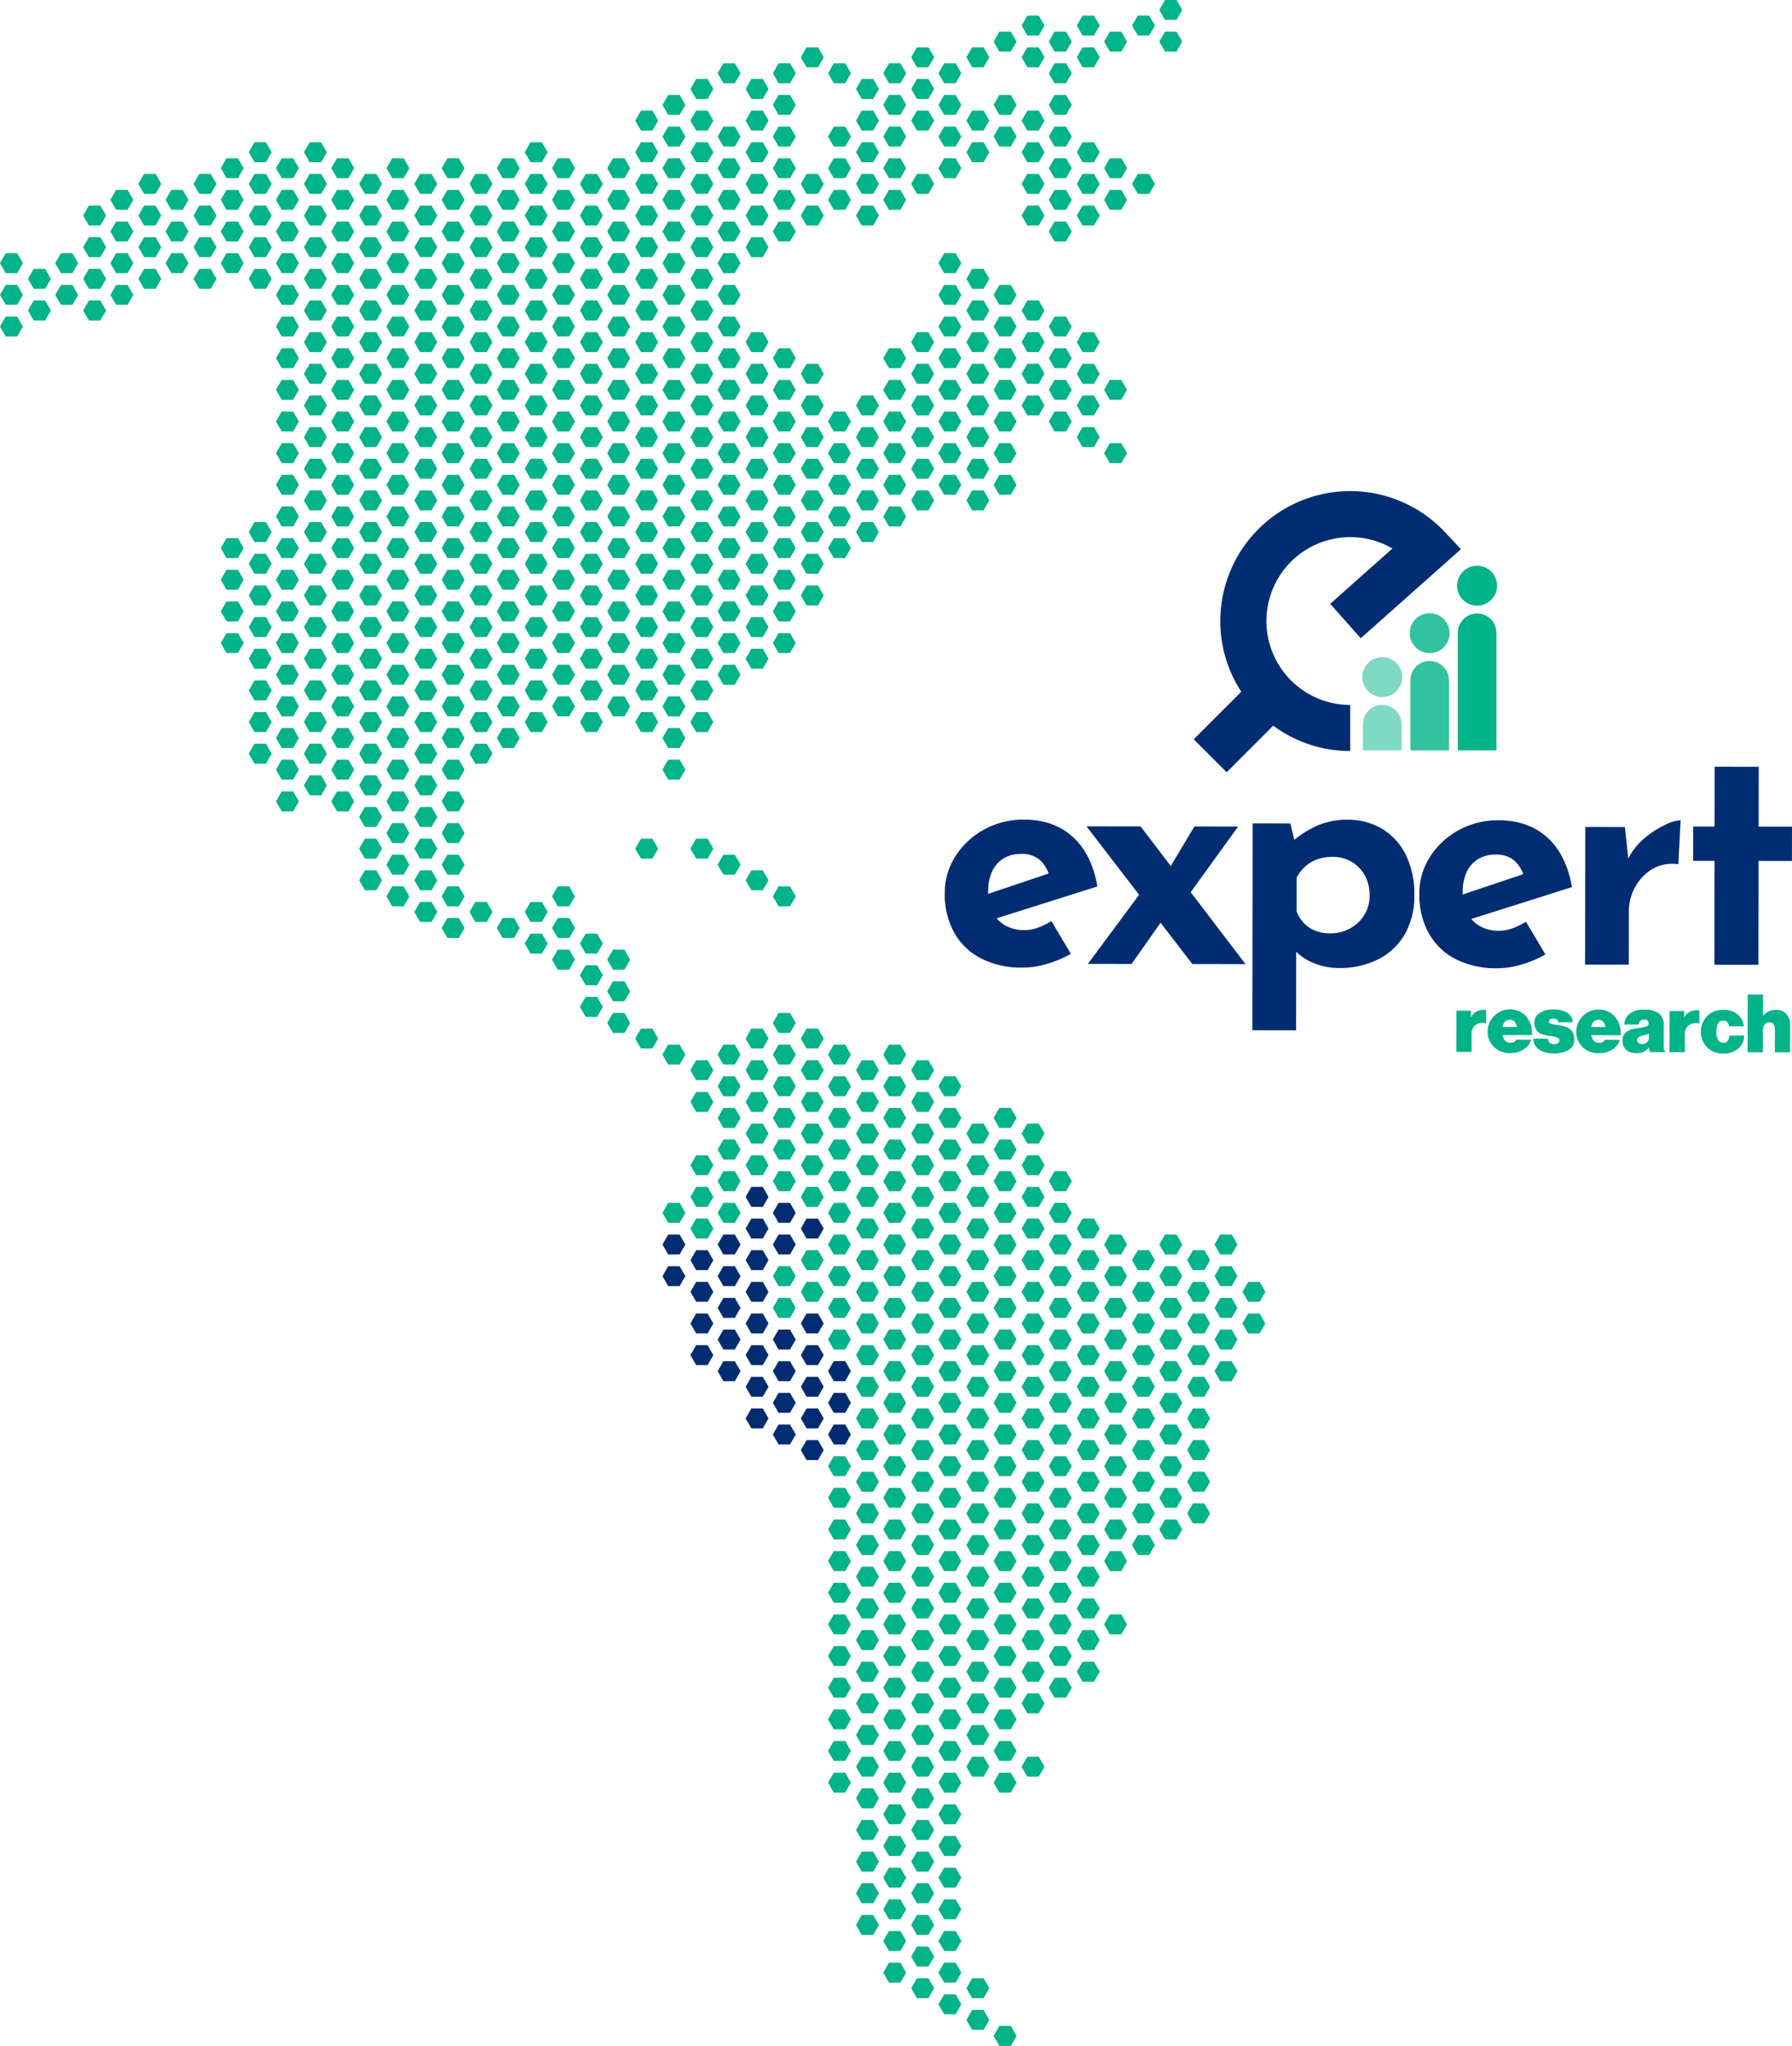 <svg xmlns="http://www.w3.org/2000/svg" width="475.376" height="542.469" viewBox="0 0 475.376 542.469"><g id="Grupo_833" data-name="Grupo 833" transform="translate(-550 1783.629)"><g id="Grupo_832" data-name="Grupo 832" transform="translate(800.624 -1653.418)"><g id="Grupo_700" data-name="Grupo 700" transform="translate(0 73.086)"><path id="Trazado_1" data-name="Trazado 1" d="M20.76,441.915a23.514,23.514,0,0,1-11.308-2.52,17.092,17.092,0,0,1-7.044-6.938A20.861,20.861,0,0,1,0,422.27a18.006,18.006,0,0,1,2.851-9.93,20.8,20.8,0,0,1,7.607-7.044,21.568,21.568,0,0,1,10.605-2.616q7.847.01,12.892,4.567T40.49,420.4l-28.4,8.978-2.579-6.347,20.546-6.9-2.423,1.082a8.722,8.722,0,0,0-2.373-3.8,7.209,7.209,0,0,0-5.132-1.636,8.491,8.491,0,0,0-4.552,1.205,7.838,7.838,0,0,0-3.009,3.418,12.127,12.127,0,0,0-1.051,5.216,11.834,11.834,0,0,0,1.244,5.72,8.379,8.379,0,0,0,3.418,3.47,10.043,10.043,0,0,0,4.84,1.175,10.566,10.566,0,0,0,3.717-.662,19.969,19.969,0,0,0,3.55-1.748l5.164,8.688a29.547,29.547,0,0,1-6.306,2.663A22.446,22.446,0,0,1,20.76,441.915Z" transform="translate(0 -388.65)" fill="#002d72"></path><path id="Trazado_2" data-name="Trazado 2" d="M215.953,447.428l-14.108-.019L173.76,410.89l14.359.019Zm-22.024-11.717-8.2,11.676-11.6-.015L188.6,427.855Zm1.519-13.188,6.945-11.594,11.6.015L199.528,430.96Z" transform="translate(-136.169 -395.084)" fill="#002d72"></path><path id="Trazado_3" data-name="Trazado 3" d="M400.055,442.153a17.612,17.612,0,0,1-6.384-1.218,13.715,13.715,0,0,1-5.214-3.472l.337-3.423-.03,24.628-11.6-.015.074-54.847,10.019.013,1.659,7.1L388,408.413a26.567,26.567,0,0,1,6.35-4,19.471,19.471,0,0,1,8.1-1.575,17.5,17.5,0,0,1,9.1,2.39,16.533,16.533,0,0,1,6.293,6.854,23.24,23.24,0,0,1,2.282,10.73,20.208,20.208,0,0,1-2.6,10.516,16.9,16.9,0,0,1-7.1,6.585A22.852,22.852,0,0,1,400.055,442.153Zm-2.323-9.186a11.066,11.066,0,0,0,5.22-1.244,9.988,9.988,0,0,0,3.844-3.544,9.525,9.525,0,0,0,1.469-5.216,10.8,10.8,0,0,0-1.287-5.387,9.468,9.468,0,0,0-8.383-4.894,12.539,12.539,0,0,0-4.134.621,9.479,9.479,0,0,0-3.174,1.832,11.1,11.1,0,0,0-2.384,3.044l-.011,8.933a9.285,9.285,0,0,0,1.917,3.092,8.272,8.272,0,0,0,3.044,2.049A10.456,10.456,0,0,0,397.732,432.967Z" transform="translate(-295.565 -388.776)" fill="#002d72"></path><path id="Trazado_4" data-name="Trazado 4" d="M602.66,442.7a23.514,23.514,0,0,1-11.308-2.52,17.093,17.093,0,0,1-7.044-6.938A20.862,20.862,0,0,1,581.9,423.05a18.006,18.006,0,0,1,2.851-9.93,20.8,20.8,0,0,1,7.606-7.044,21.567,21.567,0,0,1,10.605-2.616q7.847.01,12.892,4.567t6.536,13.158l-28.4,8.978-2.579-6.347,20.546-6.9L609.537,418a8.722,8.722,0,0,0-2.373-3.8,7.208,7.208,0,0,0-5.131-1.635,8.491,8.491,0,0,0-4.552,1.2,7.838,7.838,0,0,0-3.009,3.418,12.128,12.128,0,0,0-1.051,5.216,11.833,11.833,0,0,0,1.244,5.72,8.378,8.378,0,0,0,3.418,3.47,10.043,10.043,0,0,0,4.84,1.175,10.57,10.57,0,0,0,3.717-.662,19.971,19.971,0,0,0,3.55-1.748l5.164,8.688a29.545,29.545,0,0,1-6.306,2.663A22.46,22.46,0,0,1,602.66,442.7Z" transform="translate(-456.011 -389.261)" fill="#002d72"></path><path id="Trazado_5" data-name="Trazado 5" d="M795.708,405.187l1.071,10.019-.249-1.5a16.591,16.591,0,0,1,4.349-5.545,25.005,25.005,0,0,1,5.473-3.542,11,11,0,0,1,4.134-1.246l-.6,11.687a10.428,10.428,0,0,0-7.014,1.326,12.553,12.553,0,0,0-4.515,4.835,13.073,13.073,0,0,0-1.595,6.174l-.02,14.276-11.6-.015.049-36.481Z" transform="translate(-615.282 -389.191)" fill="#002d72"></path><path id="Trazado_6" data-name="Trazado 6" d="M923.371,337.83l11.687.015-.022,15.862,8.848.011-.013,9.1-8.848-.011-.037,27.549L923.3,390.34l.037-27.549-5.677-.009.013-9.1,5.677.009Z" transform="translate(-719.133 -337.83)" fill="#002d72"></path></g><path id="Trazado_7" data-name="Trazado 7" d="M349.583,39.021,376.171,15.4l-4.312-4.573a34.461,34.461,0,0,0-59.537,23.635A34.255,34.255,0,0,0,317.885,53.2L305.27,65.811l8.74,8.74L326.363,62.2a34.266,34.266,0,0,0,20.416,6.722V56.711A22.252,22.252,0,1,1,357.99,15.22L341.472,29.9Z" transform="translate(-239.228)" fill="#002d72"></path><g id="Grupo_701" data-name="Grupo 701" transform="translate(110.762 44.03)"><circle id="Elipse_1" data-name="Elipse 1" cx="5.294" cy="5.294" r="5.294" fill="#7fd9c3"></circle><path id="Trazado_8" data-name="Trazado 8" d="M517.893,262.08a5.122,5.122,0,0,0-5.123,5.123v6.945h10.248V267.2A5.124,5.124,0,0,0,517.893,262.08Z" transform="translate(-512.599 -249.411)" fill="#7fd9c3"></path></g><g id="Grupo_702" data-name="Grupo 702" transform="translate(123.342 32.382)"><path id="Trazado_9" data-name="Trazado 9" d="M576.043,208.24a5.123,5.123,0,0,0-5.123,5.123v18.592h10.248V213.363A5.124,5.124,0,0,0,576.043,208.24Z" transform="translate(-570.749 -195.571)" fill="#33c2a0"></path><circle id="Elipse_2" data-name="Elipse 2" cx="5.294" cy="5.294" r="5.294" fill="#33c2a0"></circle></g><g id="Grupo_704" data-name="Grupo 704" transform="translate(135.922 19.795)"><g id="Grupo_703" data-name="Grupo 703"><circle id="Elipse_3" data-name="Elipse 3" cx="5.294" cy="5.294" r="5.294" fill="#00b388"></circle><path id="Trazado_10" data-name="Trazado 10" d="M634.193,150.06a5.122,5.122,0,0,0-5.123,5.123V186.36h10.248V155.183A5.124,5.124,0,0,0,634.193,150.06Z" transform="translate(-628.899 -137.391)" fill="#00b388"></path></g></g><g id="Grupo_706" data-name="Grupo 706" transform="translate(135.697 133.484)"><g id="Grupo_705" data-name="Grupo 705"><path id="Trazado_11" data-name="Trazado 11" d="M631.108,636.021l0,1.649h.065a3.739,3.739,0,0,1,3.323-1.88,1.551,1.551,0,0,1,.664.108l0,3.448h-.087a3.4,3.4,0,0,0-2.784.489,3.193,3.193,0,0,0-.989,2.633l-.006,4.476-4.048-.006.015-10.923Z" transform="translate(-627.24 -631.727)" fill="#00b388"></path><path id="Trazado_12" data-name="Trazado 12" d="M671.639,646.819a5.906,5.906,0,0,1-4.314-1.633,5.569,5.569,0,0,1-1.655-4.158,5.932,5.932,0,0,1,9.857-4.314,6.731,6.731,0,0,1,1.9,5.335l-7.795-.011q.383,2.035,2.14,2.038a1.6,1.6,0,0,0,1.521-.811l3.92,0a4.349,4.349,0,0,1-2.081,2.631A6.288,6.288,0,0,1,671.639,646.819Zm-.052-8.866q-1.607,0-1.952,1.947l3.769,0a2.561,2.561,0,0,0-.608-1.437A1.591,1.591,0,0,0,671.587,637.954Z" transform="translate(-657.356 -631.288)" fill="#00b388"></path><path id="Trazado_13" data-name="Trazado 13" d="M727.189,647.025a6.918,6.918,0,0,1-3.983-1.034,3.335,3.335,0,0,1-1.516-2.871l3.877,0a1.431,1.431,0,0,0,1.646,1.437q1.392,0,1.393-.941a.8.8,0,0,0-.578-.783,8.647,8.647,0,0,0-1.757-.4c-.158-.015-.27-.028-.342-.043-.443-.071-.818-.143-1.125-.216a6.68,6.68,0,0,1-1.049-.355,2.564,2.564,0,0,1-1.54-1.556,3.644,3.644,0,0,1-.244-1.393,2.9,2.9,0,0,1,1.439-2.557,6.36,6.36,0,0,1,3.535-.928,6.812,6.812,0,0,1,3.779.883,3.1,3.1,0,0,1,1.422,2.507l-3.812,0c-.084-.655-.541-.987-1.369-.987a1.542,1.542,0,0,0-.824.2.652.652,0,0,0-.333.589c0,.27.173.465.524.58a11.3,11.3,0,0,0,1.724.344q.772.107,1.253.206a7.482,7.482,0,0,1,1.177.365,2.852,2.852,0,0,1,1.785,1.675,3.661,3.661,0,0,1,.3,1.532,3.108,3.108,0,0,1-1.492,2.8A7.13,7.13,0,0,1,727.189,647.025Z" transform="translate(-701.256 -631.413)" fill="#00b388"></path><path id="Trazado_14" data-name="Trazado 14" d="M780.339,646.977a5.905,5.905,0,0,1-4.314-1.634,5.568,5.568,0,0,1-1.655-4.158,5.932,5.932,0,0,1,9.856-4.312,6.732,6.732,0,0,1,1.9,5.335l-7.795-.011q.383,2.034,2.139,2.038a1.6,1.6,0,0,0,1.521-.811l3.92,0a4.35,4.35,0,0,1-2.081,2.631A6.316,6.316,0,0,1,780.339,646.977Zm-.054-8.868q-1.606,0-1.952,1.947l3.769,0a2.562,2.562,0,0,0-.608-1.437A1.6,1.6,0,0,0,780.285,638.109Z" transform="translate(-742.54 -631.414)" fill="#00b388"></path><path id="Trazado_15" data-name="Trazado 15" d="M838.422,646.829a3.235,3.235,0,0,1-.363-1.2h-.043a3.8,3.8,0,0,1-3.3,1.473,3.92,3.92,0,0,1-2.633-.861,3.005,3.005,0,0,1-1-2.421,2.715,2.715,0,0,1,1.075-2.408,6.363,6.363,0,0,1,2.892-.95,9.927,9.927,0,0,0,2.324-.446.838.838,0,0,0,.612-.77q0-1.048-1.156-1.051a1.319,1.319,0,0,0-1.436,1.3l-3.833,0a3.727,3.727,0,0,1,1.4-2.825,5.742,5.742,0,0,1,3.792-1.11,6.943,6.943,0,0,1,3.576.733,3.577,3.577,0,0,1,1.687,3.28L842,645.034c0,.913.134,1.456.4,1.629v.171Zm-2.183-2.124a1.932,1.932,0,0,0,1.307-.459,1.72,1.72,0,0,0,.536-1.38l0-.963a7.542,7.542,0,0,1-1.564.513,3.034,3.034,0,0,0-1.2.469.935.935,0,0,0-.344.77.915.915,0,0,0,.364.783A1.487,1.487,0,0,0,836.239,644.7Z" transform="translate(-786.981 -631.547)" fill="#00b388"></path><path id="Trazado_16" data-name="Trazado 16" d="M892.548,636.381l0,1.648h.065a3.741,3.741,0,0,1,3.323-1.88,1.556,1.556,0,0,1,.664.108l0,3.449h-.086a3.4,3.4,0,0,0-2.784.489,3.194,3.194,0,0,0-.989,2.633l-.007,4.476-4.048-.007.015-10.923Z" transform="translate(-832.12 -632.009)" fill="#00b388"></path><path id="Trazado_17" data-name="Trazado 17" d="M933.1,647.377a5.933,5.933,0,0,1-4.336-1.633,6.042,6.042,0,0,1,.011-8.32,5.91,5.91,0,0,1,4.34-1.633,5.679,5.679,0,0,1,3.736,1.216,4.586,4.586,0,0,1,1.677,3.161l-3.9,0q-.341-1.542-1.562-1.545-1.843,0-1.845,2.975a4.076,4.076,0,0,0,.478,2.164,1.551,1.551,0,0,0,1.4.772q1.415,0,1.588-1.9l3.9,0a4.347,4.347,0,0,1-1.536,3.4A5.755,5.755,0,0,1,933.1,647.377Z" transform="translate(-862.236 -631.727)" fill="#00b388"></path><path id="Trazado_18" data-name="Trazado 18" d="M988.561,617.019l-.008,5.633h.065a4.242,4.242,0,0,1,3.321-1.581,3.571,3.571,0,0,1,2.847,1.138,4.508,4.508,0,0,1,.98,3.063l-.009,7.068-4.048-.006.009-6.083q0-1.885-1.519-1.887a1.438,1.438,0,0,0-1.2.586,2.391,2.391,0,0,0-.452,1.489l-.009,5.889-4.048,0,.022-15.312Z" transform="translate(-907.202 -617.01)" fill="#00b388"></path></g></g></g><g id="Grupo_831" data-name="Grupo 831" transform="translate(550 -1783.629)"><path id="Trazado_1197" data-name="Trazado 1197" d="M94.152,126.38l-1.519,2.64,1.519,2.64H97.19l1.519-2.64-1.519-2.64H94.152Zm7.222,4.233-1.519,2.64,1.519,2.64h3.038l1.519-2.64-1.519-2.64Zm-7.222,4.159-1.519,2.64,1.519,2.64H97.19l1.519-2.64-1.519-2.64Zm14.642,0-1.519,2.64,1.519,2.64h3.038l1.519-2.64-1.519-2.64Zm-36.706,4.233-1.519,2.64,1.519,2.64h3.038l1.519-2.64-1.519-2.64Zm14.642,0-1.519,2.64,1.519,2.64H89.77l1.519-2.64-1.519-2.64Zm14.642,0-1.519,2.64,1.519,2.64h3.038l1.519-2.64-1.519-2.64ZM79.51,143.164l-1.519,2.64,1.519,2.64h3.038l1.519-2.64-1.519-2.64Zm14.642,0-1.519,2.64,1.519,2.64H97.19l1.519-2.64-1.519-2.64ZM72.089,147.4l-1.519,2.64,1.519,2.64h3.038l1.519-2.64-1.519-2.64Zm14.642,0-1.519,2.64,1.519,2.64H89.77l1.519-2.64L89.77,147.4Zm-7.222,4.159-1.519,2.64,1.519,2.64h3.038l1.519-2.64-1.519-2.64Zm14.642,0-1.519,2.64,1.519,2.64H97.19l1.519-2.64-1.519-2.64Zm-7.421,4.258-1.519,2.64,1.519,2.64H89.77l1.519-2.64-1.519-2.64Zm-7.222,4.134-1.519,2.64,1.519,2.64h3.038l1.519-2.64-1.519-2.64Zm14.642,0-1.519,2.64,1.519,2.64H97.19l1.519-2.64-1.519-2.64Zm14.642,0-1.519,2.64,1.519,2.64h3.038l1.519-2.64-1.519-2.64Zm-22.063,4.258-1.519,2.64,1.519,2.64H89.77l1.519-2.64-1.519-2.64Zm14.642,0-1.519,2.64,1.519,2.64h3.038l1.519-2.64-1.519-2.64ZM79.51,168.34l-1.519,2.64,1.519,2.64h3.038l1.519-2.64-1.519-2.64Zm14.642,0-1.519,2.64,1.519,2.64H97.19l1.519-2.64-1.519-2.64Zm14.642,0-1.519,2.64,1.519,2.64h3.038l1.519-2.64-1.519-2.64ZM86.731,172.6l-1.519,2.64,1.519,2.64H89.77l1.519-2.64L89.77,172.6Zm14.642,0-1.519,2.64,1.519,2.64h3.038l1.519-2.64-1.519-2.64Zm17.681,5.254,1.519-2.64-1.519-2.64h-3.038l-1.519,2.665,1.519,2.64h3.038Zm-24.9-1.121-1.519,2.64,1.519,2.64H97.19l1.519-2.64-1.519-2.64Zm14.642,0-1.519,2.64,1.519,2.64h3.038l1.519-2.64-1.519-2.64Zm-7.421,4.258-1.519,2.64,1.519,2.64h3.038l1.519-2.64-1.519-2.64Zm14.642,0-1.519,2.64,1.519,2.64h3.038l1.519-2.64-1.519-2.64Zm-21.864,4.134-1.519,2.64,1.519,2.64H97.19l1.519-2.64-1.519-2.64Zm14.642,0-1.519,2.64,1.519,2.64h3.038l1.519-2.64-1.519-2.64Zm-7.421,4.258-1.519,2.64,1.519,2.64h3.038l1.519-2.64-1.519-2.64Zm14.642,0-1.519,2.64,1.519,2.64h3.038l1.519-2.64-1.519-2.64Zm-7.222,4.134-1.519,2.64,1.519,2.64h3.038l1.519-2.64-1.519-2.64Z" transform="translate(105.165 188.334)" fill="#002d72"></path><path id="Trazado_1198" data-name="Trazado 1198" d="M309.061,0l-1.519,2.64,1.519,2.64H312.1l1.519-2.64L312.1,0ZM272.529,4.134l-1.519,2.64,1.519,2.64h3.038l1.519-2.64-1.519-2.64h-3.038Zm14.642,0-1.519,2.64,1.519,2.64h3.038l1.519-2.64-1.519-2.64h-3.038Zm14.642,0L300.3,6.773l1.519,2.64h3.038l1.519-2.64-1.519-2.64h-3.038ZM265.108,8.392l-1.519,2.64,1.519,2.64h3.038l1.519-2.64-1.519-2.64Zm14.642,0-1.519,2.64,1.519,2.64h3.038l1.519-2.64-1.519-2.64Zm14.667,0-1.519,2.64,1.519,2.64h3.038l1.519-2.64-1.519-2.64Zm14.642,0-1.519,2.64,1.519,2.64H312.1l1.519-2.64L312.1,8.392Zm-95.1,4.159-1.519,2.64,1.519,2.64H217l1.519-2.64L217,12.551Zm29.285,0-1.519,2.64,1.519,2.64h3.038l1.519-2.64-1.519-2.64Zm14.642,0-1.519,2.64,1.519,2.64h3.038l1.519-2.64-1.519-2.64Zm14.642,0-1.519,2.64,1.519,2.64h3.038l1.519-2.64-1.519-2.64Zm14.642,0-1.519,2.64,1.519,2.64h3.038l1.519-2.64-1.519-2.64ZM191.9,16.784l-1.519,2.64,1.519,2.64h3.038l1.519-2.64-1.519-2.64Zm14.642,0-1.519,2.64,1.519,2.64h3.038l1.519-2.64-1.519-2.64Zm14.642,0-1.519,2.64,1.519,2.64h3.038l1.519-2.64-1.519-2.64Zm14.642,0-1.519,2.64,1.519,2.64h3.038l1.519-2.64-1.519-2.64Zm14.642,0-1.519,2.64,1.519,2.64H253.5l1.519-2.64-1.519-2.64Zm29.285,0-1.519,2.64,1.519,2.64h3.038l1.519-2.64-1.519-2.64Zm-95.076,4.159-1.519,2.64,1.519,2.64h3.038l1.519-2.64-1.519-2.64Zm14.642,0-1.519,2.64,1.519,2.64h3.038l1.519-2.64-1.519-2.64Zm29.285,0-1.519,2.64,1.519,2.64h3.038l1.519-2.64-1.519-2.64Zm14.642,0-1.519,2.64,1.519,2.64h3.038l1.519-2.64-1.519-2.64Zm-65.991,4.233-1.519,2.64,1.519,2.64h3.038l1.519-2.64-1.519-2.64h-3.038Zm29.285,0-1.519,2.64,1.519,2.64h3.038l1.519-2.64-1.519-2.64h-3.038Zm29.285,0-1.519,2.64,1.519,2.64h3.038l1.519-2.64-1.519-2.64h-3.038Zm14.642,0-1.519,2.64,1.519,2.64H253.5l1.519-2.64-1.519-2.64h-3.038Zm14.642,0-1.519,2.64,1.519,2.64h3.038l1.519-2.64-1.519-2.64h-3.038Zm14.642,0-1.519,2.64,1.519,2.64h3.038l1.519-2.64-1.519-2.64h-3.038ZM170.032,29.335l-1.519,2.64,1.519,2.64h3.038l1.519-2.64-1.519-2.64h-3.038Zm14.642,0-1.519,2.64,1.519,2.64h3.038l1.519-2.64-1.519-2.64h-3.038Zm14.642,0-1.519,2.64,1.519,2.64h3.038l1.519-2.64-1.519-2.64h-3.038Zm29.285,0-1.519,2.64,1.519,2.64h3.038l1.519-2.64-1.519-2.64H228.6Zm14.642,0-1.519,2.64,1.519,2.64h3.038l1.519-2.64-1.519-2.64h-3.038Zm14.642,0-1.519,2.64,1.519,2.64h3.038l1.519-2.64-1.519-2.64h-3.038Zm14.642,0-1.519,2.64,1.519,2.64h3.038l1.519-2.64-1.519-2.64h-3.038Zm-95.276,4.233-1.519,2.64,1.519,2.64h3.038l1.519-2.64-1.519-2.64Zm14.642,0-1.519,2.64,1.519,2.64h3.038l1.519-2.64-1.519-2.64Zm14.642,0-1.519,2.64,1.519,2.64h3.038l1.519-2.64-1.519-2.64Zm14.642,0-1.519,2.64,1.519,2.64h3.038l1.519-2.64-1.519-2.64Zm14.642,0-1.519,2.64,1.519,2.64h3.038l1.519-2.64-1.519-2.64Zm14.642,0-1.519,2.64,1.519,2.64H253.5l1.519-2.64-1.519-2.64Zm14.642,0-1.519,2.64,1.519,2.64h3.038l1.519-2.64-1.519-2.64Zm14.642,0-1.519,2.64,1.519,2.64h3.038l1.519-2.64-1.519-2.64ZM67.51,37.727l-1.519,2.64,1.519,2.64h3.038l1.519-2.64-1.519-2.64Zm14.642,0-1.519,2.64,1.519,2.64H85.19l1.519-2.64-1.519-2.64Zm58.57,0-1.519,2.64,1.519,2.64h3.038l1.519-2.64-1.519-2.64Zm29.31,0-1.519,2.64,1.519,2.64h3.038l1.519-2.64-1.519-2.64Zm14.642,0-1.519,2.64,1.519,2.64h3.038l1.519-2.64-1.519-2.64Zm14.642,0-1.519,2.64,1.519,2.64h3.038l1.519-2.64-1.519-2.64Zm29.285,0-1.519,2.64,1.519,2.64h3.038l1.519-2.64-1.519-2.64Zm29.285,0-1.519,2.64,1.519,2.64h3.038l1.519-2.64-1.519-2.64Zm14.642,0-1.519,2.64,1.519,2.64h3.038l1.519-2.64-1.519-2.64Zm14.642,0-1.519,2.64,1.519,2.64h3.038l1.519-2.64-1.519-2.64ZM60.089,41.96,58.57,44.6l1.519,2.64h3.038l1.519-2.64-1.519-2.64Zm14.642,0L73.212,44.6l1.519,2.64h3.038l1.519-2.64-1.519-2.64Zm14.667,0L87.88,44.6l1.519,2.64h3.038l1.519-2.64-1.519-2.64Zm14.642,0-1.519,2.64,1.519,2.64h3.038L108.6,44.6l-1.519-2.64Zm14.642,0-1.519,2.64,1.519,2.64h3.038l1.519-2.64-1.519-2.64Zm14.642,0-1.519,2.64,1.519,2.64h3.038l1.519-2.64-1.519-2.64Zm14.642,0L146.45,44.6l1.519,2.64h3.038l1.519-2.64-1.519-2.64Zm14.642,0-1.519,2.64,1.519,2.64h3.038l1.519-2.64-1.519-2.64Zm14.642,0-1.519,2.64,1.519,2.64h3.038l1.519-2.64-1.519-2.64Zm14.642,0-1.519,2.64,1.519,2.64h3.038l1.519-2.64-1.519-2.64Zm14.642,0L205.02,44.6l1.519,2.64h3.038L211.1,44.6l-1.519-2.64Zm14.642,0-1.519,2.64,1.519,2.64h3.038l1.519-2.64-1.519-2.64Zm14.642,0L234.3,44.6l1.519,2.64h3.038l1.519-2.64-1.519-2.64Zm14.642,0-1.519,2.64,1.519,2.64H253.5l1.519-2.64L253.5,41.96Zm29.285,0-1.519,2.64,1.519,2.64h3.038l1.519-2.64-1.519-2.64Zm14.667,0L292.9,44.6l1.519,2.64h3.038l1.519-2.64-1.519-2.64ZM38.225,46.119l-1.519,2.64,1.519,2.64h3.038l1.519-2.64-1.519-2.64Zm14.642,0-1.519,2.64,1.519,2.64h3.038l1.519-2.64-1.519-2.64Zm14.642,0-1.519,2.64L67.51,51.4h3.038l1.519-2.64-1.519-2.64Zm14.642,0-1.519,2.64,1.519,2.64H85.19l1.519-2.64-1.519-2.64Zm14.642,0-1.519,2.64,1.519,2.64h3.038l1.519-2.64-1.519-2.64Zm14.642,0-1.519,2.64,1.519,2.64h3.038l1.519-2.64-1.519-2.64Zm14.642,0-1.519,2.64,1.519,2.64h3.038l1.519-2.64-1.519-2.64Zm14.642,0-1.519,2.64,1.519,2.64h3.038l1.519-2.64-1.519-2.64Zm14.642,0-1.519,2.64,1.519,2.64H158.4l1.519-2.64-1.519-2.64Zm14.667,0-1.519,2.64,1.519,2.64h3.038l1.519-2.64-1.519-2.64Zm14.642,0-1.519,2.64,1.519,2.64h3.038l1.519-2.64-1.519-2.64Zm14.642,0-1.519,2.64,1.519,2.64h3.038l1.519-2.64-1.519-2.64Zm14.642,0-1.519,2.64,1.519,2.64H217l1.519-2.64L217,46.119Zm14.643,0-1.519,2.64L228.6,51.4h3.038l1.519-2.64-1.519-2.64Zm14.642,0-1.519,2.64,1.519,2.64h3.038l1.519-2.64-1.519-2.64Zm29.285,0-1.519,2.64,1.519,2.64h3.038l1.519-2.64-1.519-2.64Zm14.642,0-1.519,2.64,1.519,2.64h3.038l1.519-2.64-1.519-2.64Zm14.642,0-1.519,2.64,1.519,2.64h3.038l1.519-2.64-1.519-2.64ZM30.8,50.352l-1.519,2.64,1.519,2.64h3.038l1.519-2.64-1.519-2.64Zm14.642,0-1.519,2.64,1.519,2.64h3.038L50,52.992l-1.519-2.64Zm14.642,0-1.519,2.64,1.519,2.64h3.038l1.519-2.64-1.519-2.64Zm14.642,0-1.519,2.64,1.519,2.64h3.038l1.519-2.64-1.519-2.64Zm14.667,0-1.519,2.64,1.519,2.64h3.038l1.519-2.64-1.519-2.64Zm14.642,0-1.519,2.64,1.519,2.64h3.038l1.519-2.64-1.519-2.64Zm14.642,0-1.519,2.64,1.519,2.64h3.038l1.519-2.64-1.519-2.64Zm14.642,0-1.519,2.64,1.519,2.64h3.038l1.519-2.64-1.519-2.64Zm14.642,0-1.519,2.64,1.519,2.64h3.038l1.519-2.64-1.519-2.64Zm14.642,0-1.519,2.64,1.519,2.64h3.038l1.519-2.64-1.519-2.64Zm14.642,0-1.519,2.64,1.519,2.64h3.038l1.519-2.64-1.519-2.64Zm14.642,0-1.519,2.64,1.519,2.64h3.038l1.519-2.64-1.519-2.64Zm14.642,0-1.519,2.64,1.519,2.64h3.038l1.519-2.64-1.519-2.64Zm14.642,0-1.519,2.64,1.519,2.64h3.038l1.519-2.64-1.519-2.64Zm14.642,0-1.519,2.64,1.519,2.64h3.038l1.519-2.64-1.519-2.64Zm43.927,0-1.519,2.64,1.519,2.64h3.038l1.519-2.64-1.519-2.64Zm14.667,0-1.519,2.64,1.519,2.64h3.038l1.519-2.64-1.519-2.64ZM23.582,54.511l-1.519,2.64,1.519,2.64H26.62l1.519-2.64-1.519-2.64Zm14.642,0-1.519,2.64,1.519,2.64h3.038l1.519-2.64-1.519-2.64Zm14.642,0-1.519,2.64,1.519,2.64h3.038l1.519-2.64-1.519-2.64Zm14.642,0-1.519,2.64,1.519,2.64h3.038l1.519-2.64-1.519-2.64Zm14.642,0-1.519,2.64,1.519,2.64H85.19l1.519-2.64-1.519-2.64Zm14.642,0-1.519,2.64,1.519,2.64h3.038l1.519-2.64-1.519-2.64Zm14.642,0-1.519,2.64,1.519,2.64h3.038l1.519-2.64-1.519-2.64Zm14.642,0-1.519,2.64,1.519,2.64h3.038l1.519-2.64-1.519-2.64Zm14.642,0L139.2,57.15l1.519,2.64h3.038l1.519-2.64-1.519-2.64Zm14.642,0-1.519,2.64,1.519,2.64H158.4l1.519-2.64-1.519-2.64Zm14.667,0-1.519,2.64,1.519,2.64h3.038l1.519-2.64-1.519-2.64Zm14.642,0-1.519,2.64,1.519,2.64h3.038l1.519-2.64-1.519-2.64Zm14.642,0L197.8,57.15l1.519,2.64h3.038l1.519-2.64-1.519-2.64Zm14.642,0-1.519,2.64,1.519,2.64H217l1.519-2.64L217,54.511Zm14.643,0-1.519,2.64,1.519,2.64h3.038l1.519-2.64-1.519-2.64Zm43.927,0-1.519,2.64,1.519,2.64h3.038l1.519-2.64-1.519-2.64Zm14.642,0-1.519,2.64,1.519,2.64h3.038l1.519-2.64-1.519-2.64ZM30.8,58.744l-1.519,2.64,1.519,2.64h3.038l1.519-2.64-1.519-2.64Zm14.642,0-1.519,2.64,1.519,2.64h3.038L50,61.384l-1.519-2.64Zm14.642,0-1.519,2.64,1.519,2.64h3.038l1.519-2.64-1.519-2.64Zm14.642,0-1.519,2.64,1.519,2.64h3.038l1.519-2.64-1.519-2.64Zm14.667,0-1.519,2.64,1.519,2.64h3.038l1.519-2.64-1.519-2.64Zm14.642,0-1.519,2.64,1.519,2.64h3.038l1.519-2.64-1.519-2.64Zm14.642,0-1.519,2.64,1.519,2.64h3.038l1.519-2.64-1.519-2.64Zm14.642,0-1.519,2.64,1.519,2.64h3.038l1.519-2.64-1.519-2.64Zm14.642,0-1.519,2.64,1.519,2.64h3.038l1.519-2.64-1.519-2.64Zm14.642,0-1.519,2.64,1.519,2.64h3.038l1.519-2.64-1.519-2.64Zm14.642,0-1.519,2.64,1.519,2.64h3.038l1.519-2.64-1.519-2.64Zm14.642,0-1.519,2.64,1.519,2.64h3.038l1.519-2.64-1.519-2.64Zm14.642,0-1.519,2.64,1.519,2.64h3.038l1.519-2.64-1.519-2.64Zm73.212,0-1.519,2.64,1.519,2.64h3.038l1.519-2.64-1.519-2.64ZM23.582,62.9l-1.519,2.64,1.519,2.64H26.62l1.519-2.64L26.62,62.9Zm14.642,0-1.519,2.64,1.519,2.64h3.038l1.519-2.64L41.263,62.9Zm14.642,0-1.519,2.64,1.519,2.64h3.038l1.519-2.64L55.905,62.9Zm14.642,0-1.519,2.64,1.519,2.64h3.038l1.519-2.64L70.548,62.9Zm14.642,0-1.519,2.64,1.519,2.64H85.19l1.519-2.64L85.19,62.9Zm14.642,0-1.519,2.64,1.519,2.64h3.038l1.519-2.64L99.833,62.9Zm14.642,0-1.519,2.64,1.519,2.64h3.038l1.519-2.64-1.519-2.64Zm14.642,0-1.519,2.64,1.519,2.64h3.038l1.519-2.64-1.519-2.64Zm14.642,0-1.519,2.64,1.519,2.64h3.038l1.519-2.64L143.76,62.9Zm14.642,0-1.519,2.64,1.519,2.64H158.4l1.519-2.64L158.4,62.9Zm14.667,0-1.519,2.64,1.519,2.64h3.038l1.519-2.64L173.07,62.9Zm14.642,0-1.519,2.64,1.519,2.64h3.038l1.519-2.64-1.519-2.64Zm14.642,0-1.519,2.64,1.519,2.64h3.038l1.519-2.64-1.519-2.64ZM1.519,67.136,0,69.776l1.519,2.64H4.557l1.519-2.64-1.519-2.64Zm14.642,0-1.519,2.64,1.519,2.64H19.2l1.519-2.64L19.2,67.136Zm14.642,0-1.519,2.64,1.519,2.64h3.038l1.519-2.64-1.519-2.64Zm14.642,0-1.519,2.64,1.519,2.64h3.038L50,69.776l-1.519-2.64Zm14.642,0-1.519,2.64,1.519,2.64h3.038l1.519-2.64-1.519-2.64Zm14.642,0-1.519,2.64,1.519,2.64h3.038l1.519-2.64-1.519-2.64Zm14.667,0-1.519,2.64,1.519,2.64h3.038l1.519-2.64-1.519-2.64Zm14.642,0-1.519,2.64,1.519,2.64h3.038l1.519-2.64-1.519-2.64Zm14.642,0-1.519,2.64,1.519,2.64h3.038l1.519-2.64-1.519-2.64Zm14.642,0-1.519,2.64,1.519,2.64h3.038l1.519-2.64-1.519-2.64Zm14.642,0-1.519,2.64,1.519,2.64h3.038l1.519-2.64-1.519-2.64Zm14.642,0-1.519,2.64,1.519,2.64h3.038l1.519-2.64-1.519-2.64Zm14.642,0-1.519,2.64,1.519,2.64h3.038l1.519-2.64-1.519-2.64Zm14.642,0-1.519,2.64,1.519,2.64h3.038l1.519-2.64-1.519-2.64Zm58.57,0-1.519,2.64,1.519,2.64H253.5l1.519-2.64-1.519-2.64ZM8.94,71.295l-1.519,2.64,1.519,2.64h3.038l1.519-2.64-1.519-2.64Zm14.642,0-1.519,2.64,1.519,2.64H26.62l1.519-2.64-1.519-2.64Zm14.642,0-1.519,2.64,1.519,2.64h3.038l1.519-2.64-1.519-2.64Zm14.642,0-1.519,2.64,1.519,2.64h3.038l1.519-2.64-1.519-2.64Zm14.642,0-1.519,2.64,1.519,2.64h3.038l1.519-2.64-1.519-2.64Zm14.642,0-1.519,2.64,1.519,2.64H85.19l1.519-2.64-1.519-2.64Zm14.642,0-1.519,2.64,1.519,2.64h3.038l1.519-2.64-1.519-2.64Zm14.642,0-1.519,2.64,1.519,2.64h3.038l1.519-2.64-1.519-2.64Zm14.642,0-1.519,2.64,1.519,2.64h3.038l1.519-2.64-1.519-2.64Zm14.642,0-1.519,2.64,1.519,2.64h3.038l1.519-2.64-1.519-2.64Zm14.642,0-1.519,2.64,1.519,2.64H158.4l1.519-2.64-1.519-2.64Zm14.667,0-1.519,2.64,1.519,2.64h3.038l1.519-2.64-1.519-2.64Zm14.642,0-1.519,2.64,1.519,2.64h3.038l1.519-2.64-1.519-2.64Zm73.212,0-1.519,2.64,1.519,2.64h3.038l1.519-2.64-1.519-2.64ZM1.519,75.553,0,78.168l1.519,2.64H4.557l1.519-2.64-1.519-2.64H1.519Zm14.642,0-1.519,2.64,1.519,2.64H19.2l1.519-2.64L19.2,75.553Zm14.642,0-1.519,2.64,1.519,2.64h3.038l1.519-2.64-1.519-2.64Zm43.927,0-1.519,2.64,1.519,2.64h3.038l1.519-2.64-1.519-2.64Zm14.667,0-1.519,2.64,1.519,2.64h3.038l1.519-2.64-1.519-2.64Zm14.642,0-1.519,2.64,1.519,2.64h3.038l1.519-2.64-1.519-2.64Zm14.642,0-1.519,2.64,1.519,2.64h3.038l1.519-2.64-1.519-2.64Zm14.642,0-1.519,2.64,1.519,2.64h3.038l1.519-2.64-1.519-2.64Zm14.642,0-1.519,2.64,1.519,2.64h3.038l1.519-2.64-1.519-2.64Zm14.642,0-1.519,2.64,1.519,2.64h3.038l1.519-2.64-1.519-2.64Zm14.642,0-1.519,2.64,1.519,2.64h3.038l1.519-2.64-1.519-2.64Zm14.642,0-1.519,2.64,1.519,2.64h3.038l1.519-2.64-1.519-2.64Zm58.57,0-1.519,2.64,1.519,2.64H253.5l1.519-2.64-1.519-2.64Zm14.642,0-1.519,2.64,1.519,2.64h3.038l1.519-2.64-1.519-2.64ZM8.94,79.687l-1.519,2.64,1.519,2.64h3.038l1.519-2.64-1.519-2.64Zm14.642,0-1.519,2.64,1.519,2.64H26.62l1.519-2.64-1.519-2.64Zm58.57,0-1.519,2.64,1.519,2.64H85.19l1.519-2.64-1.519-2.64Zm14.642,0-1.519,2.64,1.519,2.64h3.038l1.519-2.64-1.519-2.64Zm14.642,0-1.519,2.64,1.519,2.64h3.038l1.519-2.64-1.494-2.64Zm14.642,0-1.519,2.64,1.519,2.64h3.038l1.519-2.64-1.494-2.64Zm14.642,0-1.519,2.64,1.519,2.64h3.038l1.519-2.64-1.494-2.64Zm14.642,0-1.519,2.64,1.519,2.64H158.4l1.519-2.64-1.494-2.64Zm14.667,0-1.519,2.64,1.519,2.64h3.038l1.519-2.64-1.519-2.64Zm14.642,0-1.519,2.64,1.519,2.64h3.038l1.519-2.64-1.519-2.64Zm73.212,0-1.519,2.64,1.519,2.64h3.038l1.519-2.64-1.519-2.64Zm14.642,0-1.519,2.64,1.519,2.64h3.038l1.519-2.64-1.519-2.64ZM1.519,83.945,0,86.585l1.519,2.64H4.557l1.519-2.64-1.519-2.64Zm73.212,0-1.519,2.64,1.519,2.64h3.038l1.519-2.64-1.519-2.64Zm14.667,0-1.519,2.64,1.519,2.64h3.038l1.519-2.64-1.519-2.64Zm14.642,0-1.519,2.64,1.519,2.64h3.038l1.519-2.64-1.519-2.64Zm14.642,0-1.519,2.64,1.519,2.64h3.038l1.519-2.64-1.519-2.64Zm14.642,0-1.519,2.64,1.519,2.64h3.038l1.519-2.64-1.519-2.64Zm14.642,0-1.519,2.64,1.519,2.64h3.038l1.519-2.64-1.519-2.64Zm14.642,0-1.519,2.64,1.519,2.64h3.038l1.519-2.64-1.519-2.64Zm14.642,0-1.519,2.64,1.519,2.64h3.038l1.519-2.64-1.519-2.64Zm14.642,0-1.519,2.64,1.519,2.64h3.038l1.519-2.64-1.519-2.64Zm58.57,0-1.519,2.64,1.519,2.64H253.5l1.519-2.64-1.519-2.64Zm14.642,0-1.519,2.64,1.519,2.64h3.038l1.519-2.64-1.519-2.64Zm14.642,0-1.519,2.64,1.519,2.64h3.038l1.519-2.64-1.519-2.64Zm-197.6,4.134-1.519,2.64,1.519,2.64H85.19l1.519-2.64-1.519-2.64Zm14.642,0-1.519,2.64,1.519,2.64h3.038l1.519-2.64-1.519-2.64Zm14.642,0-1.519,2.64,1.519,2.64h3.038l1.519-2.64-1.519-2.64Zm14.642,0-1.519,2.64,1.519,2.64h3.038l1.519-2.64-1.519-2.64Zm14.642,0-1.519,2.64,1.519,2.64h3.038l1.519-2.64-1.519-2.64Zm14.642,0-1.519,2.64,1.519,2.64H158.4l1.519-2.64-1.519-2.64Zm14.667,0-1.519,2.64,1.519,2.64h3.038l1.519-2.64-1.519-2.64Zm14.642,0-1.519,2.64,1.519,2.64h3.038l1.519-2.64-1.519-2.64Zm14.642,0-1.519,2.64,1.519,2.64h3.038l1.519-2.64-1.519-2.64Zm43.927,0-1.519,2.64,1.519,2.64h3.038l1.519-2.64-1.519-2.64Zm14.642,0-1.519,2.64,1.519,2.64h3.038l1.519-2.64-1.519-2.64Zm14.642,0-1.519,2.64,1.519,2.64h3.038l1.519-2.64-1.519-2.64Zm14.642,0-1.519,2.64,1.519,2.64h3.038l1.519-2.64-1.519-2.64ZM74.731,92.337l-1.519,2.64,1.519,2.64h3.038l1.519-2.64-1.519-2.64Zm14.667,0-1.519,2.64,1.519,2.64h3.038l1.519-2.64-1.519-2.64Zm14.642,0-1.519,2.64,1.519,2.64h3.038l1.519-2.64-1.519-2.64Zm14.642,0-1.519,2.64,1.519,2.64h3.038l1.519-2.64-1.519-2.64Zm14.642,0-1.519,2.64,1.519,2.64h3.038l1.519-2.64-1.519-2.64Zm14.642,0-1.519,2.64,1.519,2.64h3.038l1.519-2.64-1.519-2.64Zm14.642,0-1.519,2.64,1.519,2.64h3.038l1.519-2.64-1.519-2.64Zm14.642,0-1.519,2.64,1.519,2.64h3.038l1.519-2.64-1.519-2.64Zm14.642,0-1.519,2.64,1.519,2.64h3.038l1.519-2.64-1.519-2.64Zm14.642,0-1.519,2.64,1.519,2.64h3.038l1.519-2.64-1.519-2.64Zm29.285,0-1.519,2.64,1.519,2.64h3.038l1.519-2.64-1.519-2.64Zm14.642,0-1.519,2.64,1.519,2.64H253.5l1.519-2.64-1.519-2.64Zm14.642,0-1.519,2.64,1.519,2.64h3.038l1.519-2.64-1.519-2.64Zm14.642,0-1.519,2.64,1.519,2.64h3.038l1.519-2.64-1.519-2.64Zm-197.6,4.134-1.519,2.64,1.519,2.64H85.19l1.519-2.64-1.519-2.64Zm14.642,0-1.519,2.64,1.519,2.64h3.038l1.519-2.64-1.519-2.64Zm14.642,0-1.519,2.64,1.519,2.64h3.038l1.519-2.64-1.519-2.64Zm14.642,0-1.519,2.64,1.519,2.64h3.038l1.519-2.64-1.519-2.64Zm14.642,0-1.519,2.64,1.519,2.64h3.038l1.519-2.64-1.519-2.64h-3.038Zm14.642,0-1.519,2.64,1.519,2.64H158.4l1.519-2.64-1.519-2.64Zm14.667,0-1.519,2.64,1.519,2.64h3.038l1.519-2.64-1.519-2.64Zm14.642,0-1.519,2.64,1.519,2.64h3.038l1.519-2.64-1.519-2.64Zm14.642,0-1.519,2.64,1.519,2.64h3.038l1.519-2.64-1.519-2.64Zm14.642,0-1.519,2.64,1.519,2.64H217l1.519-2.64L217,96.471Zm29.285,0-1.519,2.64,1.519,2.64h3.038l1.519-2.64-1.519-2.64Zm14.642,0-1.519,2.64,1.519,2.64h3.038l1.519-2.64-1.519-2.64Zm14.642,0-1.519,2.64,1.519,2.64h3.038l1.519-2.64-1.519-2.64Zm14.642,0-1.519,2.64,1.519,2.64h3.038l1.519-2.64-1.519-2.64Zm-212.44,4.258-1.519,2.64,1.519,2.64h3.038l1.519-2.64-1.519-2.64Zm14.667,0-1.519,2.64,1.519,2.64h3.038l1.519-2.64-1.519-2.64Zm14.642,0-1.519,2.64,1.519,2.64h3.038l1.519-2.64-1.519-2.64Zm14.642,0-1.519,2.64,1.519,2.64h3.038l1.519-2.64-1.519-2.64Zm14.642,0-1.519,2.64,1.519,2.64h3.038l1.519-2.64-1.519-2.64Zm14.642,0-1.519,2.64,1.519,2.64h3.038l1.519-2.64-1.519-2.64Zm14.642,0-1.519,2.64,1.519,2.64h3.038l1.519-2.64-1.519-2.64Zm14.642,0-1.519,2.64,1.519,2.64h3.038l1.519-2.64-1.519-2.64Zm14.642,0-1.519,2.64,1.519,2.64h3.038l1.519-2.64-1.519-2.64Zm14.642,0-1.519,2.64,1.519,2.64h3.038l1.519-2.64-1.519-2.64Zm29.285,0-1.519,2.64,1.519,2.64h3.038l1.519-2.64-1.519-2.64Zm14.642,0-1.519,2.64,1.519,2.64H253.5l1.519-2.64-1.519-2.64Zm14.642,0-1.519,2.64,1.519,2.64h3.038l1.519-2.64-1.519-2.64Zm14.642,0-1.519,2.64,1.519,2.64h3.038l1.519-2.64-1.519-2.64Zm14.667,0-1.519,2.64,1.519,2.64h3.038l1.519-2.64-1.519-2.64ZM82.152,104.863l-1.519,2.64,1.519,2.64H85.19l1.519-2.64-1.519-2.64Zm14.642,0-1.519,2.64,1.519,2.64h3.038l1.519-2.64-1.519-2.64Zm14.642,0-1.519,2.64,1.519,2.64h3.038l1.519-2.64-1.519-2.64Zm14.642,0-1.519,2.64,1.519,2.64h3.038l1.519-2.64-1.519-2.64Zm14.642,0L139.2,107.5l1.519,2.64h3.038l1.519-2.64-1.519-2.64Zm14.642,0-1.519,2.64,1.519,2.64H158.4l1.519-2.64-1.519-2.64Zm14.667,0-1.519,2.64,1.519,2.64h3.038l1.519-2.64-1.519-2.64Zm14.642,0-1.519,2.64,1.519,2.64h3.038l1.519-2.64-1.519-2.64Zm14.642,0L197.8,107.5l1.519,2.64h3.038l1.519-2.64-1.519-2.64Zm14.642,0-1.519,2.64,1.519,2.64H217l1.519-2.64L217,104.863Zm14.643,0-1.519,2.64,1.519,2.64h3.038l1.519-2.64-1.519-2.64Zm14.642,0-1.519,2.64,1.519,2.64h3.038l1.519-2.64-1.519-2.64Zm14.642,0-1.519,2.64,1.519,2.64h3.038l1.519-2.64-1.519-2.64Zm14.642,0-1.519,2.64,1.519,2.64h3.038l1.519-2.64-1.519-2.64Zm14.642,0-1.519,2.64,1.519,2.64h3.038l1.519-2.64-1.519-2.64Zm-212.44,4.258-1.519,2.64,1.519,2.64h3.038l1.519-2.64-1.519-2.64Zm14.667,0-1.519,2.64L89.4,114.4h3.038l1.519-2.64-1.519-2.64Zm14.642,0-1.519,2.64,1.519,2.64h3.038l1.519-2.64-1.519-2.64Zm14.642,0-1.519,2.64,1.519,2.64h3.038l1.519-2.64-1.519-2.64Zm14.642,0-1.519,2.64,1.519,2.64h3.038l1.519-2.64-1.519-2.64Zm14.642,0-1.519,2.64,1.519,2.64h3.038l1.519-2.64-1.519-2.64Zm14.642,0-1.519,2.64,1.519,2.64h3.038l1.519-2.64-1.519-2.64Zm14.642,0-1.519,2.64,1.519,2.64h3.038l1.519-2.64-1.519-2.64Zm14.642,0-1.519,2.64,1.519,2.64h3.038l1.519-2.64-1.519-2.64Zm14.642,0-1.519,2.64,1.519,2.64h3.038l1.519-2.64-1.519-2.64Zm14.642,0-1.519,2.64,1.519,2.64h3.038l1.519-2.64-1.519-2.64Zm14.642,0-1.519,2.64,1.519,2.64h3.038l1.519-2.64-1.519-2.64Zm14.642,0-1.519,2.64,1.519,2.64H253.5l1.519-2.64-1.519-2.64Zm14.642,0-1.519,2.64,1.519,2.64h3.038l1.519-2.64-1.519-2.64Zm14.642,0-1.519,2.64,1.519,2.64h3.038l1.519-2.64-1.519-2.64Zm-197.6,4.134-1.519,2.64,1.519,2.64H85.19l1.519-2.64-1.519-2.64Zm14.642,0-1.519,2.64,1.519,2.64h3.038l1.519-2.64-1.519-2.64Zm14.642,0-1.519,2.64,1.519,2.64h3.038l1.519-2.64-1.519-2.64Zm14.642,0-1.519,2.64,1.519,2.64h3.038l1.519-2.64-1.519-2.64Zm14.642,0-1.519,2.64,1.519,2.64h3.038l1.519-2.64-1.519-2.64Zm14.642,0-1.519,2.64,1.519,2.64H158.4l1.519-2.64-1.519-2.64Zm14.667,0-1.519,2.64,1.519,2.64h3.038l1.519-2.64-1.519-2.64Zm14.642,0-1.519,2.64,1.519,2.64h3.038l1.519-2.64-1.519-2.64Zm14.642,0-1.519,2.64,1.519,2.64h3.038l1.519-2.64-1.519-2.64Zm14.642,0-1.519,2.64,1.519,2.64H217l1.519-2.64L217,113.255Zm14.643,0-1.519,2.64,1.519,2.64h3.038l1.519-2.64-1.519-2.64Zm14.642,0-1.519,2.64,1.519,2.64h3.038l1.519-2.64-1.519-2.64Zm14.642,0-1.519,2.64,1.519,2.64h3.038l1.519-2.64-1.519-2.64Zm29.285,0-1.519,2.64,1.519,2.64h3.038l1.519-2.64-1.519-2.64Zm-212.44,4.258-1.519,2.64,1.519,2.64h3.038l1.519-2.64-1.519-2.64Zm14.667,0-1.519,2.64,1.519,2.64h3.038l1.519-2.64-1.519-2.64Zm14.642,0-1.519,2.64,1.519,2.64h3.038l1.519-2.64-1.519-2.64Zm14.642,0-1.519,2.64,1.519,2.64h3.038l1.519-2.64-1.519-2.64Zm14.642,0-1.519,2.64,1.519,2.64h3.038l1.519-2.64-1.519-2.64Zm14.642,0-1.519,2.64,1.519,2.64h3.038l1.519-2.64-1.519-2.64Zm14.642,0-1.519,2.64,1.519,2.64h3.038l1.519-2.64-1.519-2.64Zm14.642,0-1.519,2.64,1.519,2.64h3.038l1.519-2.64-1.519-2.64Zm14.642,0-1.519,2.64,1.519,2.64h3.038l1.519-2.64-1.519-2.64Zm14.642,0-1.519,2.64,1.519,2.64h3.038l1.519-2.64-1.519-2.64Zm14.642,0-1.519,2.64,1.519,2.64h3.038l1.519-2.64-1.519-2.64Zm14.642,0-1.519,2.64,1.519,2.64h3.038l1.519-2.64-1.519-2.64Zm14.642,0-1.519,2.64,1.519,2.64H253.5l1.519-2.64-1.519-2.64Zm14.642,0-1.519,2.64,1.519,2.64h3.038l1.519-2.64-1.519-2.64Zm29.31,0-1.519,2.64,1.519,2.64h3.038l1.519-2.64-1.519-2.64ZM82.152,121.647l-1.519,2.64,1.519,2.64H85.19l1.519-2.64-1.519-2.64Zm14.642,0-1.519,2.64,1.519,2.64h3.038l1.519-2.64-1.519-2.64Zm14.642,0-1.519,2.64,1.519,2.64h3.038l1.519-2.64-1.519-2.64Zm14.642,0-1.519,2.64,1.519,2.64h3.038l1.519-2.64-1.519-2.64Zm14.642,0-1.519,2.64,1.519,2.64h3.038l1.519-2.64-1.519-2.64Zm14.642,0-1.519,2.64,1.519,2.64H158.4l1.519-2.64-1.519-2.64Zm14.667,0-1.519,2.64,1.519,2.64h3.038l1.519-2.64-1.519-2.64Zm14.642,0-1.519,2.64,1.519,2.64h3.038l1.519-2.64-1.519-2.64Zm14.642,0-1.519,2.64,1.519,2.64h3.038l1.519-2.64-1.519-2.64Zm14.642,0-1.519,2.64,1.519,2.64H217l1.519-2.64L217,121.647Zm14.643,0-1.519,2.64,1.519,2.64h3.038l1.519-2.64-1.519-2.64Zm14.642,0-1.519,2.64,1.519,2.64h3.038l1.519-2.64-1.519-2.64Zm14.642,0-1.519,2.64,1.519,2.64h3.038l1.519-2.64-1.519-2.64ZM74.731,125.905l-1.519,2.64,1.519,2.64h3.038l1.519-2.64-1.519-2.64Zm14.667,0-1.519,2.64,1.519,2.64h3.038l1.519-2.64-1.519-2.64Zm14.642,0-1.519,2.64,1.519,2.64h3.038l1.519-2.64-1.519-2.64Zm14.642,0-1.519,2.64,1.519,2.64h3.038l1.519-2.64-1.519-2.64Zm14.642,0-1.519,2.64,1.519,2.64h3.038l1.519-2.64-1.519-2.64Zm14.642,0-1.519,2.64,1.519,2.64h3.038l1.519-2.64-1.519-2.64Zm14.642,0-1.519,2.64,1.519,2.64h3.038l1.519-2.64-1.519-2.64Zm14.642,0-1.519,2.64,1.519,2.64h3.038l1.519-2.64-1.519-2.64Zm14.642,0-1.519,2.64,1.519,2.64h3.038l1.519-2.64-1.519-2.64Zm14.642,0-1.519,2.64,1.519,2.64h3.038l1.519-2.64-1.519-2.64Zm14.642,0-1.519,2.64,1.519,2.64h3.038l1.519-2.64-1.519-2.64Zm14.642,0-1.519,2.64,1.519,2.64h3.038l1.519-2.64-1.519-2.64Zm14.642,0-1.519,2.64,1.519,2.64H253.5l1.519-2.64-1.519-2.64Zm14.642,0-1.519,2.64,1.519,2.64h3.038l1.519-2.64-1.519-2.64ZM82.152,130.039l-1.519,2.64,1.519,2.64H85.19l1.519-2.64-1.519-2.64Zm14.642,0-1.519,2.64,1.519,2.64h3.038l1.519-2.64-1.519-2.64Zm14.642,0-1.519,2.64,1.519,2.64h3.038l1.519-2.64-1.519-2.64Zm14.642,0-1.519,2.64,1.519,2.64h3.038l1.519-2.64-1.519-2.64Zm14.642,0-1.519,2.64,1.519,2.64h3.038l1.519-2.64-1.519-2.64Zm14.642,0-1.519,2.64,1.519,2.64H158.4l1.519-2.64-1.519-2.64Zm14.667,0-1.519,2.64,1.519,2.64h3.038l1.519-2.64-1.519-2.64Zm14.642,0-1.519,2.64,1.519,2.64h3.038l1.519-2.64-1.519-2.64Zm14.642,0-1.519,2.64,1.519,2.64h3.038l1.519-2.64-1.519-2.64Zm14.642,0-1.519,2.64,1.519,2.64H217l1.519-2.64L217,130.039Zm14.643,0-1.519,2.64,1.519,2.64h3.038l1.519-2.64-1.519-2.64Zm14.642,0-1.519,2.64,1.519,2.64h3.038l1.519-2.64-1.519-2.64Zm14.642,0-1.519,2.64,1.519,2.64h3.038l1.519-2.64-1.519-2.64ZM74.731,134.3l-1.519,2.64,1.519,2.64h3.038l1.519-2.64-1.519-2.64Zm14.667,0-1.519,2.64,1.519,2.64h3.038l1.519-2.64-1.519-2.64Zm14.642,0-1.519,2.64,1.519,2.64h3.038l1.519-2.64-1.519-2.64Zm14.642,0-1.519,2.64,1.519,2.64h3.038l1.519-2.64-1.519-2.64Zm14.642,0-1.519,2.64,1.519,2.64h3.038l1.519-2.64-1.519-2.64Zm14.642,0-1.519,2.64,1.519,2.64h3.038l1.519-2.64-1.519-2.64Zm14.642,0-1.519,2.64,1.519,2.64h3.038l1.519-2.64-1.519-2.64Zm14.642,0-1.519,2.64,1.519,2.64h3.038l1.519-2.64-1.519-2.64Zm14.642,0-1.519,2.64,1.519,2.64h3.038l1.519-2.64-1.519-2.64Zm14.642,0-1.519,2.64,1.519,2.64h3.038l1.519-2.64-1.519-2.64Zm14.642,0-1.519,2.64,1.519,2.64h3.038l1.519-2.64-1.519-2.64Zm14.642,0-1.519,2.64,1.519,2.64h3.038l1.519-2.64-1.519-2.64ZM67.51,138.431l-1.519,2.64,1.519,2.64h3.038l1.519-2.64-1.519-2.64Zm14.642,0-1.519,2.64,1.519,2.64H85.19l1.519-2.64-1.519-2.64Zm14.642,0-1.519,2.64,1.519,2.64h3.038l1.519-2.64-1.519-2.64Zm14.642,0-1.519,2.64,1.519,2.64h3.038l1.519-2.64-1.519-2.64Zm14.642,0-1.519,2.64,1.519,2.64h3.038l1.519-2.64-1.519-2.64Zm14.642,0-1.519,2.64,1.519,2.64h3.038l1.519-2.64-1.519-2.64Zm14.642,0-1.519,2.64,1.519,2.64H158.4l1.519-2.64-1.519-2.64Zm14.667,0-1.519,2.64,1.519,2.64h3.038l1.519-2.64-1.519-2.64Zm14.642,0-1.519,2.64,1.519,2.64h3.038l1.519-2.64-1.519-2.64Zm14.642,0-1.519,2.64,1.519,2.64h3.038l1.519-2.64-1.519-2.64Zm14.642,0-1.519,2.64,1.519,2.64H217l1.519-2.64L217,138.431Zm14.643,0-1.519,2.64,1.519,2.64h3.038l1.519-2.64-1.519-2.64ZM60.089,142.689l-1.519,2.64,1.519,2.64h3.038l1.519-2.64-1.519-2.64Zm14.642,0-1.519,2.64,1.519,2.64h3.038l1.519-2.64-1.519-2.64Zm14.667,0-1.519,2.64,1.519,2.64h3.038l1.519-2.64-1.519-2.64Zm14.642,0-1.519,2.64,1.519,2.64h3.038l1.519-2.64-1.519-2.64Zm14.642,0-1.519,2.64,1.519,2.64h3.038l1.519-2.64-1.519-2.64Zm14.642,0-1.519,2.64,1.519,2.64h3.038l1.519-2.64-1.519-2.64Zm14.642,0-1.519,2.64,1.519,2.64h3.038l1.519-2.64-1.519-2.64Zm14.642,0-1.519,2.64,1.519,2.64h3.038l1.519-2.64-1.519-2.64Zm14.642,0-1.519,2.64,1.519,2.64h3.038l1.519-2.64-1.519-2.64Zm14.642,0-1.519,2.64,1.519,2.64h3.038l1.519-2.64-1.519-2.64Zm14.642,0-1.519,2.64,1.519,2.64h3.038l1.519-2.64-1.519-2.64Zm14.642,0-1.519,2.64,1.519,2.64h3.038l1.519-2.64-1.519-2.64ZM67.51,146.848l-1.519,2.64,1.519,2.64h3.038l1.519-2.64-1.519-2.64Zm14.642,0-1.519,2.64,1.519,2.64H85.19l1.519-2.64-1.519-2.64Zm14.642,0-1.519,2.64,1.519,2.64h3.038l1.519-2.64-1.519-2.64Zm14.642,0-1.519,2.64,1.519,2.64h3.038l1.519-2.64-1.519-2.64Zm14.642,0-1.519,2.64,1.519,2.64h3.038l1.519-2.64-1.519-2.64Zm14.642,0-1.519,2.64,1.519,2.64h3.038l1.519-2.64-1.519-2.64Zm14.642,0-1.519,2.64,1.519,2.64H158.4l1.519-2.64-1.519-2.64Zm14.667,0-1.519,2.64,1.519,2.64h3.038l1.519-2.64-1.519-2.64Zm14.642,0-1.519,2.64,1.519,2.64h3.038l1.519-2.64-1.519-2.64Zm14.642,0-1.519,2.64,1.519,2.64h3.038l1.519-2.64-1.519-2.64Zm14.642,0-1.519,2.64,1.519,2.64H217l1.519-2.64L217,146.848ZM60.089,151.081l-1.519,2.64,1.519,2.64h3.038l1.519-2.64-1.519-2.64Zm14.642,0-1.519,2.64,1.519,2.64h3.038l1.519-2.64-1.519-2.64Zm14.667,0-1.519,2.64,1.519,2.64h3.038l1.519-2.64-1.519-2.64Zm14.642,0-1.519,2.64,1.519,2.64h3.038l1.519-2.64-1.519-2.64Zm14.642,0-1.519,2.64,1.519,2.64h3.038l1.519-2.64-1.519-2.64Zm14.642,0-1.519,2.64,1.519,2.64h3.038l1.519-2.64-1.519-2.64Zm14.642,0-1.519,2.64,1.519,2.64h3.038l1.519-2.64-1.519-2.64Zm14.642,0-1.519,2.64,1.519,2.64h3.038l1.519-2.64-1.519-2.64Zm14.642,0-1.519,2.64,1.519,2.64h3.038l1.519-2.64-1.519-2.64Zm14.642,0-1.519,2.64,1.519,2.64h3.038l1.519-2.64-1.519-2.64Zm14.642,0-1.519,2.64,1.519,2.64h3.038l1.519-2.64-1.519-2.64ZM67.51,155.24l-1.519,2.64,1.519,2.64h3.038l1.519-2.64-1.519-2.64H67.51Zm14.642,0-1.519,2.64,1.519,2.64H85.19l1.519-2.64-1.519-2.64H82.152Zm14.642,0-1.519,2.64,1.519,2.64h3.038l1.519-2.64-1.519-2.64H96.795Zm14.642,0-1.519,2.64,1.519,2.64h3.038l1.519-2.64-1.519-2.64h-3.038Zm14.642,0-1.519,2.64,1.519,2.64h3.038l1.519-2.64-1.519-2.64H126.08Zm14.642,0-1.519,2.64,1.519,2.64h3.038l1.519-2.64-1.519-2.64h-3.038Zm14.642,0-1.519,2.64,1.519,2.64H158.4l1.519-2.64-1.519-2.64h-3.038Zm14.667,0-1.519,2.64,1.519,2.64h3.038l1.519-2.64-1.519-2.64h-3.038Zm14.642,0-1.519,2.64,1.519,2.64h3.038l1.519-2.64-1.519-2.64h-3.038Zm14.642,0-1.519,2.64,1.519,2.64h3.038l1.519-2.64-1.519-2.64h-3.038Zm14.642,0-1.519,2.64,1.519,2.64H217l1.519-2.64L217,155.24h-3.038ZM60.089,159.474l-1.519,2.64,1.519,2.64h3.038l1.519-2.64-1.519-2.64Zm14.642,0-1.519,2.64,1.519,2.64h3.038l1.519-2.64-1.519-2.64Zm14.667,0-1.519,2.64,1.519,2.64h3.038l1.519-2.64-1.519-2.64Zm14.642,0-1.519,2.64,1.519,2.64h3.038l1.519-2.64-1.519-2.64Zm14.642,0-1.519,2.64,1.519,2.64h3.038l1.519-2.64-1.519-2.64Zm14.642,0-1.519,2.64,1.519,2.64h3.038l1.519-2.64-1.519-2.64Zm14.642,0-1.519,2.64,1.519,2.64h3.038l1.519-2.64-1.519-2.64Zm14.642,0-1.519,2.64,1.519,2.64h3.038l1.519-2.64-1.519-2.64Zm14.642,0-1.519,2.64,1.519,2.64h3.038l1.519-2.64-1.519-2.64Zm14.642,0-1.519,2.64,1.519,2.64h3.038l1.519-2.64-1.519-2.64Zm14.642,0-1.519,2.64,1.519,2.64h3.038l1.519-2.64-1.519-2.64ZM67.51,163.632l-1.519,2.64,1.519,2.64h3.038l1.519-2.64-1.519-2.64Zm14.642,0-1.519,2.64,1.519,2.64H85.19l1.519-2.64-1.519-2.64Zm14.642,0-1.519,2.64,1.519,2.64h3.038l1.519-2.64-1.519-2.64Zm14.642,0-1.519,2.64,1.519,2.64h3.038l1.519-2.64-1.519-2.64Zm14.642,0-1.519,2.64,1.519,2.64h3.038l1.519-2.64-1.519-2.64Zm14.642,0-1.519,2.64,1.519,2.64h3.038l1.519-2.64-1.519-2.64Zm14.642,0-1.519,2.64,1.519,2.64H158.4l1.519-2.64-1.519-2.64Zm14.667,0-1.519,2.64,1.519,2.64h3.038l1.519-2.64-1.519-2.64Zm14.642,0-1.519,2.64,1.519,2.64h3.038l1.519-2.64-1.519-2.64Zm14.642,0-1.519,2.64,1.519,2.64h3.038l1.519-2.64-1.519-2.64ZM60.089,167.866l-1.519,2.64,1.519,2.64h3.038l1.519-2.64-1.519-2.64Zm14.642,0-1.519,2.64,1.519,2.64h3.038l1.519-2.64-1.519-2.64Zm14.667,0-1.519,2.64,1.519,2.64h3.038l1.519-2.64-1.519-2.64Zm14.642,0-1.519,2.64,1.519,2.64h3.038l1.519-2.64-1.519-2.64Zm14.642,0-1.519,2.64,1.519,2.64h3.038l1.519-2.64-1.519-2.64Zm14.642,0-1.519,2.64,1.519,2.64h3.038l1.519-2.64-1.519-2.64Zm14.642,0-1.519,2.64,1.519,2.64h3.038l1.519-2.64-1.519-2.64Zm14.642,0-1.519,2.64,1.519,2.64h3.038l1.519-2.64-1.519-2.64Zm14.642,0-1.519,2.64,1.519,2.64h3.038l1.519-2.64-1.519-2.64Zm14.642,0-1.519,2.64,1.519,2.64h3.038l1.519-2.64-1.519-2.64Zm14.642,0-1.519,2.64,1.519,2.64h3.038l1.519-2.64-1.519-2.64ZM67.51,172.024l-1.519,2.64,1.519,2.64h3.038l1.519-2.64-1.519-2.64Zm14.642,0-1.519,2.64,1.519,2.64H85.19l1.519-2.64-1.519-2.64Zm14.642,0-1.519,2.64,1.519,2.64h3.038l1.519-2.64-1.519-2.64Zm14.642,0-1.519,2.64,1.519,2.64h3.038l1.519-2.64-1.519-2.64Zm14.642,0-1.519,2.64,1.519,2.64h3.038l1.519-2.64-1.519-2.64Zm14.642,0-1.519,2.64,1.519,2.64h3.038l1.519-2.64-1.519-2.64Zm14.642,0-1.519,2.64,1.519,2.64H158.4l1.519-2.64-1.519-2.64Zm14.667,0-1.519,2.64,1.519,2.64h3.038l1.519-2.64-1.519-2.64Zm14.642,0-1.519,2.64,1.519,2.64h3.038l1.519-2.64-1.519-2.64Zm14.642,0-1.519,2.64,1.519,2.64h3.038l1.519-2.64-1.519-2.64ZM74.731,176.258l-1.519,2.64,1.519,2.64h3.038l1.519-2.64-1.519-2.64Zm14.667,0L87.88,178.9l1.519,2.64h3.038l1.519-2.64-1.519-2.64Zm14.642,0-1.519,2.64,1.519,2.64h3.038l1.519-2.64-1.519-2.64Zm14.642,0-1.519,2.64,1.519,2.64h3.038l1.519-2.64-1.519-2.64Zm14.642,0-1.519,2.64,1.519,2.64h3.038l1.519-2.64-1.519-2.64Zm14.642,0-1.519,2.64,1.519,2.64h3.038l1.519-2.64-1.519-2.64Zm14.642,0-1.519,2.64,1.519,2.64h3.038l1.519-2.64-1.519-2.64Zm14.642,0-1.519,2.64,1.519,2.64h3.038l1.519-2.64-1.519-2.64Zm14.642,0-1.519,2.64,1.519,2.64h3.038l1.519-2.64-1.519-2.64ZM67.51,180.416l-1.519,2.64,1.519,2.64h3.038l1.519-2.64-1.519-2.64Zm14.642,0-1.519,2.64,1.519,2.64H85.19l1.519-2.64-1.519-2.64Zm14.642,0-1.519,2.64,1.519,2.64h3.038l1.519-2.64-1.519-2.64Zm14.642,0-1.519,2.64,1.519,2.64h3.038l1.519-2.64-1.519-2.64Zm14.642,0-1.519,2.64,1.519,2.64h3.038l1.519-2.64-1.519-2.64Zm14.642,0-1.519,2.64,1.519,2.64h3.038l1.519-2.64-1.519-2.64Zm14.642,0-1.519,2.64,1.519,2.64H158.4l1.519-2.64-1.519-2.64Zm14.667,0-1.519,2.64,1.519,2.64h3.038l1.519-2.64-1.519-2.64Zm14.642,0-1.519,2.64,1.519,2.64h3.038l1.519-2.64-1.519-2.64ZM74.731,184.65l-1.519,2.64,1.519,2.64h3.038l1.519-2.64-1.519-2.64Zm14.667,0-1.519,2.64,1.519,2.64h3.038l1.519-2.64-1.519-2.64Zm14.642,0-1.519,2.64,1.519,2.64h3.038l1.519-2.64-1.519-2.64Zm14.642,0-1.519,2.64,1.519,2.64h3.038l1.519-2.64-1.519-2.64Zm14.642,0-1.519,2.64,1.519,2.64h3.038l1.519-2.64-1.519-2.64Zm14.642,0-1.519,2.64,1.519,2.64h3.038l1.519-2.64-1.519-2.64Zm14.642,0-1.519,2.64,1.519,2.64h3.038l1.519-2.64-1.519-2.64Zm14.642,0-1.519,2.64,1.519,2.64h3.038l1.519-2.64-1.519-2.64ZM67.51,188.808l-1.519,2.64,1.519,2.64h3.038l1.519-2.64-1.519-2.64Zm14.642,0-1.519,2.64,1.519,2.64H85.19l1.519-2.64-1.519-2.64Zm14.642,0-1.519,2.64,1.519,2.64h3.038l1.519-2.64-1.519-2.64Zm14.642,0-1.519,2.64,1.519,2.64h3.038l1.519-2.64-1.519-2.64Zm14.642,0-1.519,2.64,1.519,2.64h3.038l1.519-2.64-1.519-2.64Zm14.642,0-1.519,2.64,1.519,2.64h3.038l1.519-2.64-1.519-2.64Zm14.642,0-1.519,2.64,1.519,2.64H158.4l1.519-2.64-1.519-2.64Zm14.667,0-1.519,2.64,1.519,2.64h3.038l1.519-2.64-1.519-2.64Zm14.642,0-1.519,2.64,1.519,2.64h3.038l1.519-2.64-1.519-2.64ZM74.731,193.042l-1.519,2.64,1.519,2.64h3.038l1.519-2.64-1.519-2.64Zm14.667,0-1.519,2.64,1.519,2.64h3.038l1.519-2.64-1.519-2.64Zm14.642,0-1.519,2.64,1.519,2.64h3.038l1.519-2.64-1.519-2.64Zm14.642,0-1.519,2.64,1.519,2.64h3.038l1.519-2.64-1.519-2.64Zm14.642,0-1.519,2.64,1.519,2.64h3.038l1.519-2.64-1.519-2.64Zm43.927,0-1.519,2.64,1.519,2.64h3.038l1.519-2.64-1.519-2.64ZM67.51,197.2l-1.519,2.64,1.519,2.64h3.038l1.519-2.64-1.519-2.64Zm14.642,0-1.519,2.64,1.519,2.64H85.19l1.519-2.64L85.19,197.2Zm14.642,0-1.519,2.64,1.519,2.64h3.038l1.519-2.64-1.519-2.64Zm14.642,0-1.519,2.64,1.519,2.64h3.038l1.519-2.64-1.519-2.64Zm14.642,0-1.519,2.64,1.519,2.64h3.038l1.519-2.64-1.519-2.64Zm-51.348,4.233-1.519,2.64,1.519,2.64h3.038l1.519-2.64-1.519-2.64Zm14.667,0-1.519,2.64,1.519,2.64h3.038l1.519-2.64-1.519-2.64Zm14.642,0-1.519,2.64,1.519,2.64h3.038l1.519-2.64-1.519-2.64Zm14.642,0-1.519,2.64,1.519,2.64h3.038l1.519-2.64-1.519-2.64Zm58.57,0-1.519,2.64,1.519,2.64h3.038l1.519-2.64-1.519-2.64Zm-95.1,4.159-1.519,2.64,1.519,2.64H85.19l1.519-2.64-1.519-2.64Zm14.642,0-1.519,2.64,1.519,2.64h3.038l1.519-2.64-1.519-2.64Zm14.642,0-1.519,2.64,1.519,2.64h3.038l1.519-2.64-1.519-2.64Zm-36.706,4.258-1.519,2.64,1.519,2.64h3.038l1.519-2.64-1.519-2.64Zm14.667,0-1.519,2.64,1.519,2.64h3.038l1.519-2.64-1.519-2.64Zm14.642,0-1.519,2.64,1.519,2.64h3.038l1.519-2.64-1.519-2.64Zm14.642,0-1.519,2.64,1.519,2.64h3.038l1.519-2.64-1.519-2.64Zm-21.889,4.134-1.519,2.64,1.519,2.64h3.038l1.519-2.64-1.519-2.64Zm14.642,0-1.519,2.64,1.519,2.64h3.038l1.519-2.64-1.519-2.64Zm-7.4,4.258-1.519,2.64,1.519,2.64h3.038l1.519-2.64-1.519-2.64Zm14.642,0-1.519,2.64,1.519,2.64h3.038l1.519-2.64-1.519-2.64Zm-21.889,4.134-1.519,2.64,1.519,2.64h3.038l1.519-2.64-1.519-2.64Zm14.642,0-1.519,2.64,1.519,2.64h3.038l1.519-2.64-1.519-2.64Zm58.595,0-1.519,2.64,1.519,2.64h3.038l1.519-2.64-1.519-2.64Zm14.642,0-1.519,2.64,1.519,2.64h3.038l1.519-2.64-1.519-2.64Zm-80.633,4.258-1.519,2.64,1.519,2.64h3.038l1.519-2.64-1.519-2.64Zm14.642,0-1.519,2.64,1.519,2.64h3.038l1.519-2.64-1.519-2.64Zm73.212,0-1.519,2.64,1.519,2.64h3.038l1.519-2.64-1.519-2.64Zm-95.1,4.134-1.519,2.64,1.519,2.64h3.038l1.519-2.64-1.519-2.64Zm14.642,0-1.519,2.64,1.519,2.64h3.038l1.519-2.64-1.519-2.64Zm87.88,0-1.519,2.64,1.519,2.64h3.038l1.519-2.64-1.519-2.64Zm-95.276,4.258-1.519,2.64,1.519,2.64h3.038l1.519-2.64-1.519-2.64Zm14.642,0-1.519,2.64,1.519,2.64h3.038l1.519-2.64-1.519-2.64Zm29.285,0-1.519,2.64,1.519,2.64h3.038l1.519-2.64-1.519-2.64Zm58.57,0-1.519,2.64,1.519,2.64h3.038l1.519-2.64-1.519-2.64Zm-95.1,4.134-1.519,2.64,1.519,2.64h3.038l1.519-2.64-1.519-2.64Zm14.642,0-1.519,2.64,1.519,2.64h3.038l1.519-2.64-1.519-2.64Zm14.642,0L139.2,241.8l1.519,2.64h3.038l1.519-2.64-1.519-2.64Zm-22.038,4.258-1.519,2.64,1.519,2.64h3.038l1.519-2.64-1.519-2.64Zm14.642,0-1.519,2.64,1.519,2.64h3.038l1.519-2.64-1.519-2.64Zm14.642,0-1.519,2.64,1.519,2.64h3.038l1.519-2.64-1.519-2.64Zm-7.247,4.134-1.519,2.64,1.519,2.64h3.038l1.519-2.64-1.519-2.64Zm14.642,0-1.519,2.64,1.519,2.64H158.4l1.519-2.64-1.519-2.64Zm-7.4,4.258-1.519,2.64,1.519,2.64h3.038l1.519-2.64-1.519-2.64Zm14.642,0-1.519,2.64,1.519,2.64h3.038l1.519-2.64-1.519-2.64Zm-7.247,4.134-1.519,2.64,1.519,2.64H158.4l1.519-2.64-1.519-2.64Zm7.247,4.258-1.519,2.64,1.519,2.64h3.038l1.519-2.64-1.519-2.64Zm-7.247,4.134-1.519,2.64,1.519,2.64H158.4l1.519-2.64-1.519-2.64Zm7.247,4.258-1.519,2.64,1.519,2.64h3.038l1.519-2.64-1.519-2.64Zm43.927,0-1.519,2.64,1.519,2.64h3.038l1.519-2.64-1.519-2.64Zm-36.507,4.134-1.519,2.64,1.519,2.64h3.038l1.519-2.64-1.519-2.64Zm29.285,0-1.519,2.64,1.519,2.64h3.038l1.519-2.64-1.519-2.64Zm14.642,0-1.519,2.64,1.519,2.64H217l1.519-2.64L217,272.729Zm-36.706,4.258-1.519,2.64,1.519,2.64h3.038l1.519-2.64-1.519-2.64Zm14.642,0-1.519,2.64,1.519,2.64h3.038l1.519-2.64-1.519-2.64Zm14.642,0-1.519,2.64,1.519,2.64h3.038l1.519-2.64-1.519-2.64Zm14.642,0-1.519,2.64,1.519,2.64h3.038l1.519-2.64-1.519-2.64Zm14.642,0-1.519,2.64,1.519,2.64h3.038l1.519-2.64-1.519-2.64Zm-51.149,4.134-1.519,2.64,1.519,2.64h3.038l1.519-2.64-1.519-2.64Zm14.642,0-1.519,2.64,1.519,2.64h3.038l1.519-2.64-1.519-2.64Zm14.642,0-1.519,2.64,1.519,2.64H217l1.519-2.64L217,281.121Zm14.643,0-1.519,2.64,1.519,2.64h3.038l1.519-2.64-1.519-2.64Zm14.642,0-1.519,2.64,1.519,2.64h3.038l1.519-2.64-1.519-2.64ZM191.9,285.379l-1.519,2.64,1.519,2.64h3.038l1.519-2.64-1.519-2.64Zm14.642,0-1.519,2.64,1.519,2.64h3.038l1.519-2.64-1.519-2.64Zm14.642,0-1.519,2.64,1.519,2.64h3.038l1.519-2.64-1.519-2.64Zm14.642,0-1.519,2.64,1.519,2.64h3.038l1.519-2.64-1.519-2.64Zm14.642,0-1.519,2.64,1.519,2.64H253.5l1.519-2.64-1.519-2.64Zm-65.792,4.159-1.519,2.64,1.519,2.64h3.038l1.519-2.64-1.519-2.64Zm14.642,0-1.519,2.64,1.519,2.64h3.038l1.519-2.64-1.519-2.64Zm14.642,0-1.519,2.64,1.519,2.64H217l1.519-2.64L217,289.538Zm14.643,0-1.519,2.64,1.519,2.64h3.038l1.519-2.64-1.519-2.64Zm14.642,0-1.519,2.64,1.519,2.64h3.038l1.519-2.64-1.519-2.64ZM191.9,293.771l-1.519,2.64,1.519,2.64h3.038l1.519-2.64-1.519-2.64Zm14.642,0-1.519,2.64,1.519,2.64h3.038l1.519-2.64-1.519-2.64Zm14.642,0-1.519,2.64,1.519,2.64h3.038l1.519-2.64-1.519-2.64Zm14.642,0-1.519,2.64,1.519,2.64h3.038l1.519-2.64-1.519-2.64Zm14.642,0-1.519,2.64,1.519,2.64H253.5l1.519-2.64-1.519-2.64Zm14.642,0-1.519,2.64,1.519,2.64h3.038l1.519-2.64-1.519-2.64Zm-65.792,4.159-1.519,2.64,1.519,2.64h3.038l1.519-2.64-1.519-2.64Zm14.642,0-1.519,2.64,1.519,2.64H217l1.519-2.64L217,297.93Zm14.643,0-1.519,2.64,1.519,2.64h3.038l1.519-2.64-1.519-2.64Zm14.642,0-1.519,2.64,1.519,2.64h3.038l1.519-2.64-1.519-2.64Zm14.642,0-1.519,2.64,1.519,2.64h3.038l1.519-2.64-1.519-2.64Zm14.642,0-1.519,2.64,1.519,2.64h3.038l1.519-2.64-1.519-2.64ZM191.9,302.163l-1.519,2.64,1.519,2.64h3.038l1.519-2.64-1.519-2.64Zm14.642,0-1.519,2.64,1.519,2.64h3.038l1.519-2.64-1.519-2.64Zm14.642,0-1.519,2.64,1.519,2.64h3.038l1.519-2.64-1.519-2.64Zm14.642,0L234.3,304.8l1.519,2.64h3.038l1.519-2.64-1.519-2.64Zm14.642,0-1.519,2.64,1.519,2.64H253.5l1.519-2.64-1.519-2.64Zm14.642,0-1.519,2.64,1.519,2.64h3.038l1.519-2.64-1.519-2.64Zm-80.434,4.159-1.519,2.64,1.519,2.64h3.038l1.519-2.64-1.519-2.64Zm14.642,0-1.519,2.64,1.519,2.64h3.038l1.519-2.64-1.519-2.64Zm14.642,0-1.519,2.64,1.519,2.64H217l1.519-2.64L217,306.322Zm14.643,0-1.519,2.64,1.519,2.64h3.038l1.519-2.64-1.519-2.64Zm14.642,0-1.519,2.64,1.519,2.64h3.038l1.519-2.64-1.519-2.64Zm14.642,0-1.519,2.64,1.519,2.64h3.038l1.519-2.64-1.519-2.64Zm14.642,0-1.519,2.64,1.519,2.64h3.038l1.519-2.64-1.519-2.64ZM191.9,310.555l-1.519,2.64,1.519,2.64h3.038l1.519-2.64-1.519-2.64Zm14.642,0-1.519,2.64,1.519,2.64h3.038l1.519-2.64-1.519-2.64Zm14.642,0-1.519,2.64,1.519,2.64h3.038l1.519-2.64-1.519-2.64Zm14.642,0-1.519,2.64,1.519,2.64h3.038l1.519-2.64-1.519-2.64Zm14.642,0-1.519,2.64,1.519,2.64H253.5l1.519-2.64-1.519-2.64Zm14.642,0-1.519,2.64,1.519,2.64h3.038l1.519-2.64-1.519-2.64Zm14.642,0-1.519,2.64,1.519,2.64h3.038l1.519-2.64-1.519-2.64Zm-95.076,4.159-1.519,2.64,1.519,2.64h3.038l1.519-2.64-1.519-2.64h-3.038Zm29.285,0-1.519,2.64,1.519,2.64H217l1.519-2.64L217,314.714h-3.038Zm14.643,0-1.519,2.64,1.519,2.64h3.038l1.519-2.64-1.519-2.64H228.6Zm14.642,0-1.519,2.64,1.519,2.64h3.038l1.519-2.64-1.519-2.64h-3.038Zm14.642,0-1.519,2.64,1.519,2.64h3.038l1.519-2.64-1.519-2.64h-3.038Zm14.642,0-1.519,2.64,1.519,2.64h3.038l1.519-2.64-1.519-2.64h-3.038Zm-95.276,4.233-1.519,2.64,1.519,2.64h3.038l1.519-2.64-1.519-2.64Zm14.642,0-1.519,2.64,1.519,2.64h3.038l1.519-2.64-1.519-2.64Zm29.285,0-1.519,2.64,1.519,2.64h3.038l1.519-2.64-1.519-2.64Zm14.642,0-1.519,2.64,1.519,2.64h3.038l1.519-2.64-1.519-2.64Zm14.642,0-1.519,2.64,1.519,2.64H253.5l1.519-2.64-1.519-2.64Zm14.642,0-1.519,2.64,1.519,2.64h3.038l1.519-2.64-1.519-2.64Zm14.642,0-1.519,2.64,1.519,2.64h3.038l1.519-2.64-1.519-2.64Zm-95.076,4.159-1.519,2.64,1.519,2.64h3.038l1.519-2.64-1.519-2.64Zm43.927,0-1.519,2.64,1.519,2.64h3.038l1.519-2.64-1.519-2.64Zm14.642,0-1.519,2.64,1.519,2.64h3.038l1.519-2.64-1.519-2.64Zm14.642,0-1.519,2.64,1.519,2.64h3.038l1.519-2.64-1.519-2.64Zm14.642,0-1.519,2.64,1.519,2.64h3.038l1.519-2.64-1.519-2.64Zm14.642,0-1.519,2.64,1.519,2.64h3.038l1.519-2.64-1.519-2.64Zm-65.991,4.233-1.519,2.64,1.519,2.64h3.038l1.519-2.64-1.519-2.64Zm14.642,0-1.519,2.64,1.519,2.64h3.038l1.519-2.64-1.519-2.64Zm14.642,0-1.519,2.64,1.519,2.64H253.5l1.519-2.64-1.519-2.64Zm14.642,0-1.519,2.64,1.519,2.64h3.038l1.519-2.64-1.519-2.64Zm14.642,0-1.519,2.64,1.519,2.64h3.038l1.519-2.64-1.519-2.64Zm14.667,0-1.519,2.64,1.519,2.64h3.038l1.519-2.64-1.519-2.64Zm14.642,0-1.519,2.64,1.519,2.64H312.1l1.519-2.64-1.519-2.64Zm14.643,0-1.519,2.64,1.519,2.64h3.038l1.519-2.64-1.519-2.64ZM213.959,331.5l-1.519,2.64,1.519,2.64H217l1.519-2.64L217,331.5Zm14.643,0-1.519,2.64,1.519,2.64h3.038l1.519-2.64-1.519-2.64Zm14.642,0-1.519,2.64,1.519,2.64h3.038l1.519-2.64-1.519-2.64Zm14.642,0-1.519,2.64,1.519,2.64h3.038l1.519-2.64-1.519-2.64Zm14.642,0-1.519,2.64,1.519,2.64h3.038l1.519-2.64-1.519-2.64Zm14.642,0-1.519,2.64,1.519,2.64h3.038l1.519-2.64-1.519-2.64Zm14.642,0-1.519,2.64,1.519,2.64h3.038l1.519-2.64-1.519-2.64Zm14.642,0-1.519,2.64,1.519,2.64h3.038l1.519-2.64-1.519-2.64Zm-109.918,4.233-1.519,2.64,1.519,2.64h3.038l1.519-2.64-1.519-2.64Zm14.642,0-1.519,2.64,1.519,2.64h3.038l1.519-2.64-1.519-2.64Zm14.642,0-1.519,2.64,1.519,2.64h3.038l1.519-2.64-1.519-2.64Zm14.642,0-1.519,2.64,1.519,2.64H253.5l1.519-2.64-1.519-2.64Zm14.642,0-1.519,2.64,1.519,2.64h3.038l1.519-2.64-1.519-2.64Zm14.642,0-1.519,2.64,1.519,2.64h3.038l1.519-2.64-1.519-2.64Zm14.667,0-1.519,2.64,1.519,2.64h3.038l1.519-2.64-1.519-2.64Zm14.642,0-1.519,2.64,1.519,2.64H312.1l1.519-2.64-1.519-2.64Zm14.643,0-1.519,2.64,1.519,2.64h3.038l1.519-2.64-1.519-2.64ZM213.959,339.89l-1.519,2.64,1.519,2.64H217l1.519-2.64L217,339.89Zm14.643,0-1.519,2.64,1.519,2.64h3.038l1.519-2.64-1.519-2.64Zm14.642,0-1.519,2.64,1.519,2.64h3.038l1.519-2.64-1.519-2.64Zm14.642,0-1.519,2.64,1.519,2.64h3.038l1.519-2.64-1.519-2.64Zm14.642,0-1.519,2.64,1.519,2.64h3.038l1.519-2.64-1.519-2.64Zm14.642,0-1.519,2.64,1.519,2.64h3.038l1.519-2.64-1.519-2.64Zm14.642,0-1.519,2.64,1.519,2.64h3.038l1.519-2.64-1.519-2.64Zm14.642,0-1.519,2.64,1.519,2.64h3.038l1.519-2.64-1.519-2.64Zm17.705,5.279,1.519-2.64-1.519-2.64h-3.038l-1.519,2.64,1.519,2.64Zm-127.624-1.021-1.519,2.64,1.519,2.64h3.038l1.519-2.64-1.519-2.64Zm14.642,0-1.519,2.64,1.519,2.64h3.038l1.519-2.64-1.519-2.64Zm14.642,0-1.519,2.64,1.519,2.64h3.038l1.519-2.64-1.519-2.64Zm14.642,0-1.519,2.64,1.519,2.64H253.5l1.519-2.64-1.519-2.64Zm14.642,0-1.519,2.64,1.519,2.64h3.038l1.519-2.64-1.519-2.64Zm14.642,0-1.519,2.64,1.519,2.64h3.038l1.519-2.64-1.519-2.64Zm14.667,0-1.519,2.64,1.519,2.64h3.038l1.519-2.64-1.519-2.64Zm14.642,0-1.519,2.64,1.519,2.64H312.1l1.519-2.64-1.519-2.64Zm14.643,0-1.519,2.64,1.519,2.64h3.038l1.519-2.64-1.519-2.64Zm-95.1,4.134-1.519,2.64,1.519,2.64h3.038l1.519-2.64-1.519-2.64Zm14.642,0-1.519,2.64,1.519,2.64h3.038l1.519-2.64-1.519-2.64Zm14.642,0-1.519,2.64,1.519,2.64h3.038l1.519-2.64-1.519-2.64Zm14.642,0-1.519,2.64,1.519,2.64h3.038l1.519-2.64-1.519-2.64Zm14.642,0-1.519,2.64,1.519,2.64h3.038l1.519-2.64-1.519-2.64Zm14.642,0-1.519,2.64,1.519,2.64h3.038l1.519-2.64-1.519-2.64Zm14.642,0-1.519,2.64,1.519,2.64h3.038l1.519-2.64-1.519-2.64Zm14.642,0-1.519,2.64,1.519,2.64h3.038l1.519-2.64-1.519-2.64ZM221.181,352.54l-1.519,2.64,1.519,2.64h3.038l1.519-2.64-1.519-2.64Zm14.642,0-1.519,2.64,1.519,2.64h3.038l1.519-2.64-1.519-2.64Zm14.642,0-1.519,2.64,1.519,2.64H253.5l1.519-2.64-1.519-2.64Zm14.642,0-1.519,2.64,1.519,2.64h3.038l1.519-2.64-1.519-2.64Zm14.642,0-1.519,2.64,1.519,2.64h3.038l1.519-2.64-1.519-2.64Zm14.667,0-1.519,2.64,1.519,2.64h3.038l1.519-2.64-1.519-2.64Zm14.642,0-1.519,2.64,1.519,2.64H312.1l1.519-2.64-1.519-2.64Zm14.643,0-1.519,2.64,1.519,2.64h3.038l1.519-2.64-1.519-2.64Zm-95.1,4.134-1.519,2.64,1.519,2.64h3.038l1.519-2.64-1.519-2.64Zm14.642,0-1.519,2.64,1.519,2.64h3.038l1.519-2.64-1.519-2.64Zm14.642,0-1.519,2.64,1.519,2.64h3.038l1.519-2.64-1.519-2.64Zm14.642,0-1.519,2.64,1.519,2.64h3.038l1.519-2.64-1.519-2.64Zm14.642,0-1.519,2.64,1.519,2.64h3.038l1.519-2.64-1.519-2.64Zm14.642,0-1.519,2.64,1.519,2.64h3.038l1.519-2.64-1.519-2.64Zm14.642,0-1.519,2.64,1.519,2.64h3.038l1.519-2.64-1.519-2.64Zm-80.633,4.258-1.519,2.64,1.519,2.64h3.038l1.519-2.64-1.519-2.64Zm14.642,0-1.519,2.64,1.519,2.64H253.5l1.519-2.64-1.519-2.64Zm14.642,0-1.519,2.64,1.519,2.64h3.038l1.519-2.64-1.519-2.64Zm14.642,0-1.519,2.64,1.519,2.64h3.038l1.519-2.64-1.519-2.64Zm14.667,0-1.519,2.64,1.519,2.64h3.038l1.519-2.64-1.519-2.64Zm14.642,0-1.519,2.64,1.519,2.64H312.1l1.519-2.64-1.519-2.64Zm14.643,0-1.519,2.64,1.519,2.64h3.038l1.519-2.64-1.519-2.64Zm-95.1,4.134-1.519,2.64,1.519,2.64h3.038l1.519-2.64-1.519-2.64Zm14.642,0-1.519,2.64,1.519,2.64h3.038l1.519-2.64-1.519-2.64Zm14.642,0-1.519,2.64,1.519,2.64h3.038l1.519-2.64-1.519-2.64Zm14.642,0-1.519,2.64,1.519,2.64h3.038l1.519-2.64-1.519-2.64Zm14.642,0-1.519,2.64,1.519,2.64h3.038l1.519-2.64-1.519-2.64Zm14.642,0-1.519,2.64,1.519,2.64h3.038l1.519-2.64-1.519-2.64Zm14.642,0-1.519,2.64,1.519,2.64h3.038l1.519-2.64-1.519-2.64Zm-80.633,4.258-1.519,2.64,1.519,2.64h3.038l1.519-2.64-1.519-2.64Zm14.642,0-1.519,2.64,1.519,2.64H253.5l1.519-2.64-1.519-2.64Zm14.642,0-1.519,2.64,1.519,2.64h3.038l1.519-2.64-1.519-2.64Zm14.642,0-1.519,2.64,1.519,2.64h3.038l1.519-2.64-1.519-2.64Zm14.667,0-1.519,2.64,1.519,2.64h3.038l1.519-2.64-1.519-2.64Zm14.642,0-1.519,2.64,1.519,2.64H312.1l1.519-2.64-1.519-2.64ZM228.6,373.458l-1.519,2.64,1.519,2.64h3.038l1.519-2.64-1.519-2.64Zm14.642,0-1.519,2.64,1.519,2.64h3.038l1.519-2.64-1.519-2.64Zm14.642,0-1.519,2.64,1.519,2.64h3.038l1.519-2.64-1.519-2.64Zm14.642,0-1.519,2.64,1.519,2.64h3.038l1.519-2.64-1.519-2.64Zm14.642,0-1.519,2.64,1.519,2.64h3.038l1.519-2.64-1.519-2.64Zm14.642,0L300.3,376.1l1.519,2.64h3.038l1.519-2.64-1.519-2.64Zm14.642,0-1.519,2.64,1.519,2.64h3.038l1.519-2.64-1.519-2.64Zm-80.633,4.258-1.519,2.64,1.519,2.64h3.038l1.519-2.64-1.519-2.64Zm14.642,0-1.519,2.64,1.519,2.64H253.5l1.519-2.64-1.519-2.64Zm14.642,0-1.519,2.64,1.519,2.64h3.038l1.519-2.64-1.519-2.64Zm14.642,0-1.519,2.64,1.519,2.64h3.038l1.519-2.64-1.519-2.64Zm14.667,0-1.519,2.64,1.519,2.64h3.038l1.519-2.64-1.519-2.64Zm14.642,0-1.519,2.64,1.519,2.64H312.1l1.519-2.64-1.519-2.64ZM228.6,381.85l-1.519,2.64,1.519,2.64h3.038l1.519-2.64-1.519-2.64Zm14.642,0-1.519,2.64,1.519,2.64h3.038l1.519-2.64-1.519-2.64Zm14.642,0-1.519,2.64,1.519,2.64h3.038l1.519-2.64-1.519-2.64Zm14.642,0-1.519,2.64,1.519,2.64h3.038l1.519-2.64-1.519-2.64Zm14.642,0-1.519,2.64,1.519,2.64h3.038l1.519-2.64-1.519-2.64Zm14.642,0-1.519,2.64,1.519,2.64h3.038l1.519-2.64-1.519-2.64Zm14.642,0-1.519,2.64,1.519,2.64h3.038l1.519-2.64-1.519-2.64Zm-95.276,4.258-1.519,2.64,1.519,2.64h3.038l1.519-2.64-1.519-2.64Zm14.642,0-1.519,2.64,1.519,2.64h3.038l1.519-2.64-1.519-2.64Zm14.642,0-1.519,2.64,1.519,2.64H253.5l1.519-2.64-1.519-2.64Zm14.642,0-1.519,2.64,1.519,2.64h3.038l1.519-2.64-1.519-2.64Zm14.642,0-1.519,2.64,1.519,2.64h3.038l1.519-2.64-1.519-2.64Zm14.667,0-1.519,2.64,1.519,2.64h3.038l1.519-2.64-1.519-2.64Zm14.642,0-1.519,2.64,1.519,2.64H312.1l1.519-2.64-1.519-2.64ZM228.6,390.242l-1.519,2.64,1.519,2.64h3.038l1.519-2.64-1.519-2.64Zm14.642,0-1.519,2.64,1.519,2.64h3.038l1.519-2.64-1.519-2.64Zm14.642,0-1.519,2.64,1.519,2.64h3.038l1.519-2.64-1.519-2.64Zm14.642,0-1.519,2.64,1.519,2.64h3.038l1.519-2.64-1.519-2.64Zm14.642,0-1.519,2.64,1.519,2.64h3.038l1.519-2.64-1.519-2.64Zm14.642,0-1.519,2.64,1.519,2.64h3.038l1.519-2.64-1.519-2.64Zm14.642,0-1.519,2.64,1.519,2.64h3.038l1.519-2.64-1.519-2.64ZM221.181,394.5l-1.519,2.64,1.519,2.64h3.038l1.519-2.64-1.519-2.64Zm14.642,0-1.519,2.64,1.519,2.64h3.038l1.519-2.64-1.519-2.64Zm14.642,0-1.519,2.64,1.519,2.64H253.5l1.519-2.64L253.5,394.5Zm14.642,0-1.519,2.64,1.519,2.64h3.038l1.519-2.64-1.519-2.64Zm14.642,0-1.519,2.64,1.519,2.64h3.038l1.519-2.64-1.519-2.64Zm14.667,0-1.519,2.64,1.519,2.64h3.038l1.519-2.64-1.519-2.64Zm14.642,0-1.519,2.64,1.519,2.64H312.1l1.519-2.64L312.1,394.5ZM228.6,398.634l-1.519,2.64,1.519,2.64h3.038l1.519-2.64-1.519-2.64Zm14.642,0-1.519,2.64,1.519,2.64h3.038l1.519-2.64-1.519-2.64Zm14.642,0-1.519,2.64,1.519,2.64h3.038l1.519-2.64-1.519-2.64Zm14.642,0-1.519,2.64,1.519,2.64h3.038l1.519-2.64-1.519-2.64Zm14.642,0-1.519,2.64,1.519,2.64h3.038l1.519-2.64-1.519-2.64Zm14.642,0-1.519,2.64,1.519,2.64h3.038l1.519-2.64-1.519-2.64Zm14.642,0-1.519,2.64,1.519,2.64h3.038l1.519-2.64-1.519-2.64Zm-95.276,4.258-1.519,2.64,1.519,2.64h3.038l1.519-2.64-1.519-2.64Zm14.642,0-1.519,2.64,1.519,2.64h3.038l1.519-2.64-1.519-2.64Zm14.642,0-1.519,2.64,1.519,2.64H253.5l1.519-2.64-1.519-2.64Zm14.642,0-1.519,2.64,1.519,2.64h3.038l1.519-2.64-1.519-2.64Zm14.642,0-1.519,2.64,1.519,2.64h3.038l1.519-2.64-1.519-2.64Zm14.667,0-1.519,2.64,1.519,2.64h3.038l1.519-2.64-1.519-2.64Zm14.642,0-1.519,2.64,1.519,2.64H312.1l1.519-2.64-1.519-2.64ZM228.6,407.026l-1.519,2.64,1.519,2.64h3.038l1.519-2.64-1.519-2.64Zm14.642,0-1.519,2.64,1.519,2.64h3.038l1.519-2.64-1.519-2.64Zm14.642,0-1.519,2.64,1.519,2.64h3.038l1.519-2.64-1.519-2.64Zm14.642,0-1.519,2.64,1.519,2.64h3.038l1.519-2.64-1.519-2.64Zm14.642,0-1.519,2.64,1.519,2.64h3.038l1.519-2.64-1.519-2.64Zm14.642,0-1.519,2.64,1.519,2.64h3.038l1.519-2.64-1.519-2.64Zm-80.633,4.258-1.519,2.64,1.519,2.64h3.038l1.519-2.64-1.519-2.64Zm14.642,0-1.519,2.64,1.519,2.64h3.038l1.519-2.64-1.519-2.64Zm14.642,0-1.519,2.64,1.519,2.64H253.5l1.519-2.64-1.519-2.64Zm14.642,0-1.519,2.64,1.519,2.64h3.038l1.519-2.64-1.519-2.64Zm14.642,0-1.519,2.64,1.519,2.64h3.038l1.519-2.64-1.519-2.64Zm14.667,0-1.519,2.64,1.519,2.64h3.038l1.519-2.64-1.519-2.64ZM228.6,415.418l-1.519,2.64,1.519,2.64h3.038l1.519-2.64-1.519-2.64Zm14.642,0-1.519,2.64,1.519,2.64h3.038l1.519-2.64-1.519-2.64Zm14.642,0-1.519,2.64,1.519,2.64h3.038l1.519-2.64-1.519-2.64Zm14.642,0-1.519,2.64,1.519,2.64h3.038l1.519-2.64-1.519-2.64Zm14.642,0-1.519,2.64,1.519,2.64h3.038l1.519-2.64-1.519-2.64Zm-65.991,4.258-1.519,2.64,1.519,2.64h3.038l1.519-2.64-1.519-2.64Zm14.642,0-1.519,2.64,1.519,2.64h3.038l1.519-2.64-1.519-2.64Zm14.642,0-1.519,2.64,1.519,2.64H253.5l1.519-2.64-1.519-2.64Zm14.642,0-1.519,2.64,1.519,2.64h3.038l1.519-2.64-1.519-2.64Zm14.642,0-1.519,2.64,1.519,2.64h3.038l1.519-2.64-1.519-2.64ZM228.6,423.835l-1.519,2.64,1.519,2.64h3.038l1.519-2.64-1.519-2.64Zm14.642,0-1.519,2.64,1.519,2.64h3.038l1.519-2.64-1.519-2.64Zm14.642,0-1.519,2.64,1.519,2.64h3.038l1.519-2.64-1.519-2.64Zm14.642,0-1.519,2.64,1.519,2.64h3.038l1.519-2.64-1.519-2.64Zm14.642,0-1.519,2.64,1.519,2.64h3.038l1.519-2.64-1.519-2.64Zm-65.991,4.233-1.519,2.64,1.519,2.64h3.038l1.519-2.64-1.519-2.64Zm14.642,0-1.519,2.64,1.519,2.64h3.038l1.519-2.64-1.519-2.64Zm14.642,0-1.519,2.64,1.519,2.64H253.5l1.519-2.64-1.519-2.64Zm14.642,0-1.519,2.64,1.519,2.64h3.038l1.519-2.64-1.519-2.64Zm14.642,0-1.519,2.64,1.519,2.64h3.038l1.519-2.64-1.519-2.64Zm14.667,0-1.519,2.64,1.519,2.64h3.038l1.519-2.64-1.519-2.64ZM228.6,432.227l-1.519,2.64,1.519,2.64h3.038l1.519-2.64-1.519-2.64Zm14.642,0-1.519,2.64,1.519,2.64h3.038l1.519-2.64-1.519-2.64Zm14.642,0-1.519,2.64,1.519,2.64h3.038l1.519-2.64-1.519-2.64Zm14.642,0-1.519,2.64,1.519,2.64h3.038l1.519-2.64-1.519-2.64Zm14.642,0-1.519,2.64,1.519,2.64h3.038l1.519-2.64-1.519-2.64Zm-65.991,4.233-1.519,2.64,1.519,2.64h3.038l1.519-2.64-1.519-2.64Zm14.642,0L234.3,439.1l1.519,2.64h3.038l1.519-2.64-1.519-2.64Zm14.642,0-1.519,2.64,1.519,2.64H253.5l1.519-2.64-1.519-2.64Zm14.642,0-1.519,2.64,1.519,2.64h3.038l1.519-2.64-1.519-2.64Zm14.642,0-1.519,2.64,1.519,2.64h3.038l1.519-2.64-1.519-2.64ZM228.6,440.619l-1.519,2.64,1.519,2.64h3.038l1.519-2.64-1.519-2.64Zm14.642,0-1.519,2.64,1.519,2.64h3.038l1.519-2.64-1.519-2.64Zm14.642,0-1.519,2.64,1.519,2.64h3.038l1.519-2.64-1.519-2.64Zm14.642,0-1.519,2.64,1.519,2.64h3.038l1.519-2.64-1.519-2.64Zm14.642,0-1.519,2.64,1.519,2.64h3.038l1.519-2.64-1.519-2.64Zm-65.991,4.233-1.519,2.64,1.519,2.64h3.038l1.519-2.64-1.519-2.64Zm14.642,0-1.519,2.64,1.519,2.64h3.038l1.519-2.64-1.519-2.64Zm14.642,0-1.519,2.64,1.519,2.64H253.5l1.519-2.64-1.519-2.64Zm14.642,0-1.519,2.64,1.519,2.64h3.038l1.519-2.64-1.519-2.64Zm14.642,0-1.519,2.64,1.519,2.64h3.038l1.519-2.64-1.519-2.64ZM228.6,449.011l-1.519,2.64,1.519,2.64h3.038l1.519-2.64-1.519-2.64Zm14.642,0-1.519,2.64,1.519,2.64h3.038l1.519-2.64-1.519-2.64Zm14.642,0-1.519,2.64,1.519,2.64h3.038l1.519-2.64-1.519-2.64Zm14.642,0-1.519,2.64,1.519,2.64h3.038l1.519-2.64-1.519-2.64Zm-51.348,4.233-1.519,2.64,1.519,2.64h3.038l1.519-2.64-1.519-2.64Zm14.642,0-1.519,2.64,1.519,2.64h3.038l1.519-2.64-1.519-2.64Zm14.642,0-1.519,2.64,1.519,2.64H253.5l1.519-2.64-1.519-2.64Zm14.642,0-1.519,2.64,1.519,2.64h3.038l1.519-2.64-1.519-2.64ZM228.6,457.4l-1.519,2.64,1.519,2.64h3.038l1.519-2.64-1.519-2.64Zm14.642,0-1.519,2.64,1.519,2.64h3.038l1.519-2.64-1.519-2.64Zm14.642,0-1.519,2.64,1.519,2.64h3.038l1.519-2.64-1.519-2.64Zm-36.706,4.233-1.519,2.64,1.519,2.64h3.038l1.519-2.64-1.519-2.64Zm14.642,0-1.519,2.64,1.519,2.64h3.038l1.519-2.64-1.519-2.64Zm14.642,0-1.519,2.64,1.519,2.64H253.5l1.519-2.64-1.519-2.64Zm14.642,0-1.519,2.64,1.519,2.64h3.038l1.519-2.64-1.519-2.64ZM228.6,465.8l-1.519,2.64,1.519,2.64h3.038l1.519-2.64-1.519-2.64Zm14.642,0-1.519,2.64,1.519,2.64h3.038l1.519-2.64-1.519-2.64Zm14.642,0-1.519,2.64,1.519,2.64h3.038l1.519-2.64-1.519-2.64Zm14.642,0-1.519,2.64,1.519,2.64h3.038l1.519-2.64-1.519-2.64Zm-51.348,4.233-1.519,2.64,1.519,2.64h3.038l1.519-2.64-1.519-2.64Zm14.642,0-1.519,2.64,1.519,2.64h3.038l1.519-2.64-1.519-2.64Zm14.642,0-1.519,2.64,1.519,2.64H253.5l1.519-2.64-1.519-2.64Zm14.642,0-1.519,2.64,1.519,2.64h3.038l1.519-2.64-1.519-2.64ZM228.6,474.187l-1.519,2.64,1.519,2.64h3.038l1.519-2.64-1.519-2.64Zm14.642,0-1.519,2.64,1.519,2.64h3.038l1.519-2.64-1.519-2.64Zm-7.421,4.233-1.519,2.64,1.519,2.64h3.038l1.519-2.64-1.519-2.64Zm14.642,0-1.519,2.64,1.519,2.64H253.5l1.519-2.64-1.519-2.64ZM228.6,482.579l-1.519,2.64,1.519,2.64h3.038l1.519-2.64-1.519-2.64Zm14.642,0-1.519,2.64,1.519,2.64h3.038l1.519-2.64-1.519-2.64Zm-7.421,4.233-1.519,2.64,1.519,2.64h3.038l1.519-2.64-1.519-2.64Zm14.642,0-1.519,2.64,1.519,2.64H253.5l1.519-2.64-1.519-2.64ZM228.6,490.971l-1.519,2.64,1.519,2.64h3.038l1.519-2.64-1.519-2.64Zm14.642,0-1.519,2.64,1.519,2.64h3.038l1.519-2.64-1.519-2.64Zm-7.421,4.258-1.519,2.64,1.519,2.64h3.038l1.519-2.64-1.519-2.64Zm14.642,0-1.519,2.64,1.519,2.64H253.5l1.519-2.64-1.519-2.64ZM228.6,499.363,227.083,502l1.519,2.64h3.038l1.519-2.64-1.519-2.64Zm14.642,0L241.725,502l1.519,2.64h3.038L247.8,502l-1.519-2.64Zm-7.421,4.258-1.519,2.64,1.519,2.64h3.038l1.519-2.64-1.519-2.64Zm14.642,0-1.519,2.64,1.519,2.64H253.5l1.519-2.64-1.519-2.64ZM228.6,507.755l-1.519,2.64,1.519,2.64h3.038l1.519-2.64-1.519-2.64Zm14.642,0-1.519,2.64,1.519,2.64h3.038l1.519-2.64-1.519-2.64Zm-7.421,4.258-1.519,2.64,1.519,2.64h3.038l1.519-2.64-1.519-2.64Zm14.642,0-1.519,2.64,1.519,2.64H253.5l1.519-2.64-1.519-2.64Zm-7.222,4.134-1.519,2.64,1.519,2.64h3.038l1.519-2.64-1.519-2.64Zm-7.421,4.258-1.519,2.64,1.519,2.64h3.038l1.519-2.64-1.519-2.64Zm14.642,0-1.519,2.64,1.519,2.64H253.5l1.519-2.64-1.519-2.64Zm-7.222,4.134-1.519,2.64,1.519,2.64h3.038l1.519-2.64-1.519-2.64Zm14.642,0-1.519,2.64,1.519,2.64h3.038l1.519-2.64-1.519-2.64Zm-7.421,4.258-1.519,2.64,1.519,2.64H253.5l1.519-2.64L253.5,528.8Zm7.421,4.134-1.519,2.64,1.519,2.64h3.038l1.519-2.64-1.519-2.64Zm7.222,4.258-1.519,2.64,1.519,2.64h3.038l1.519-2.64-1.519-2.64Z" fill="#00b388"></path></g></g></svg>